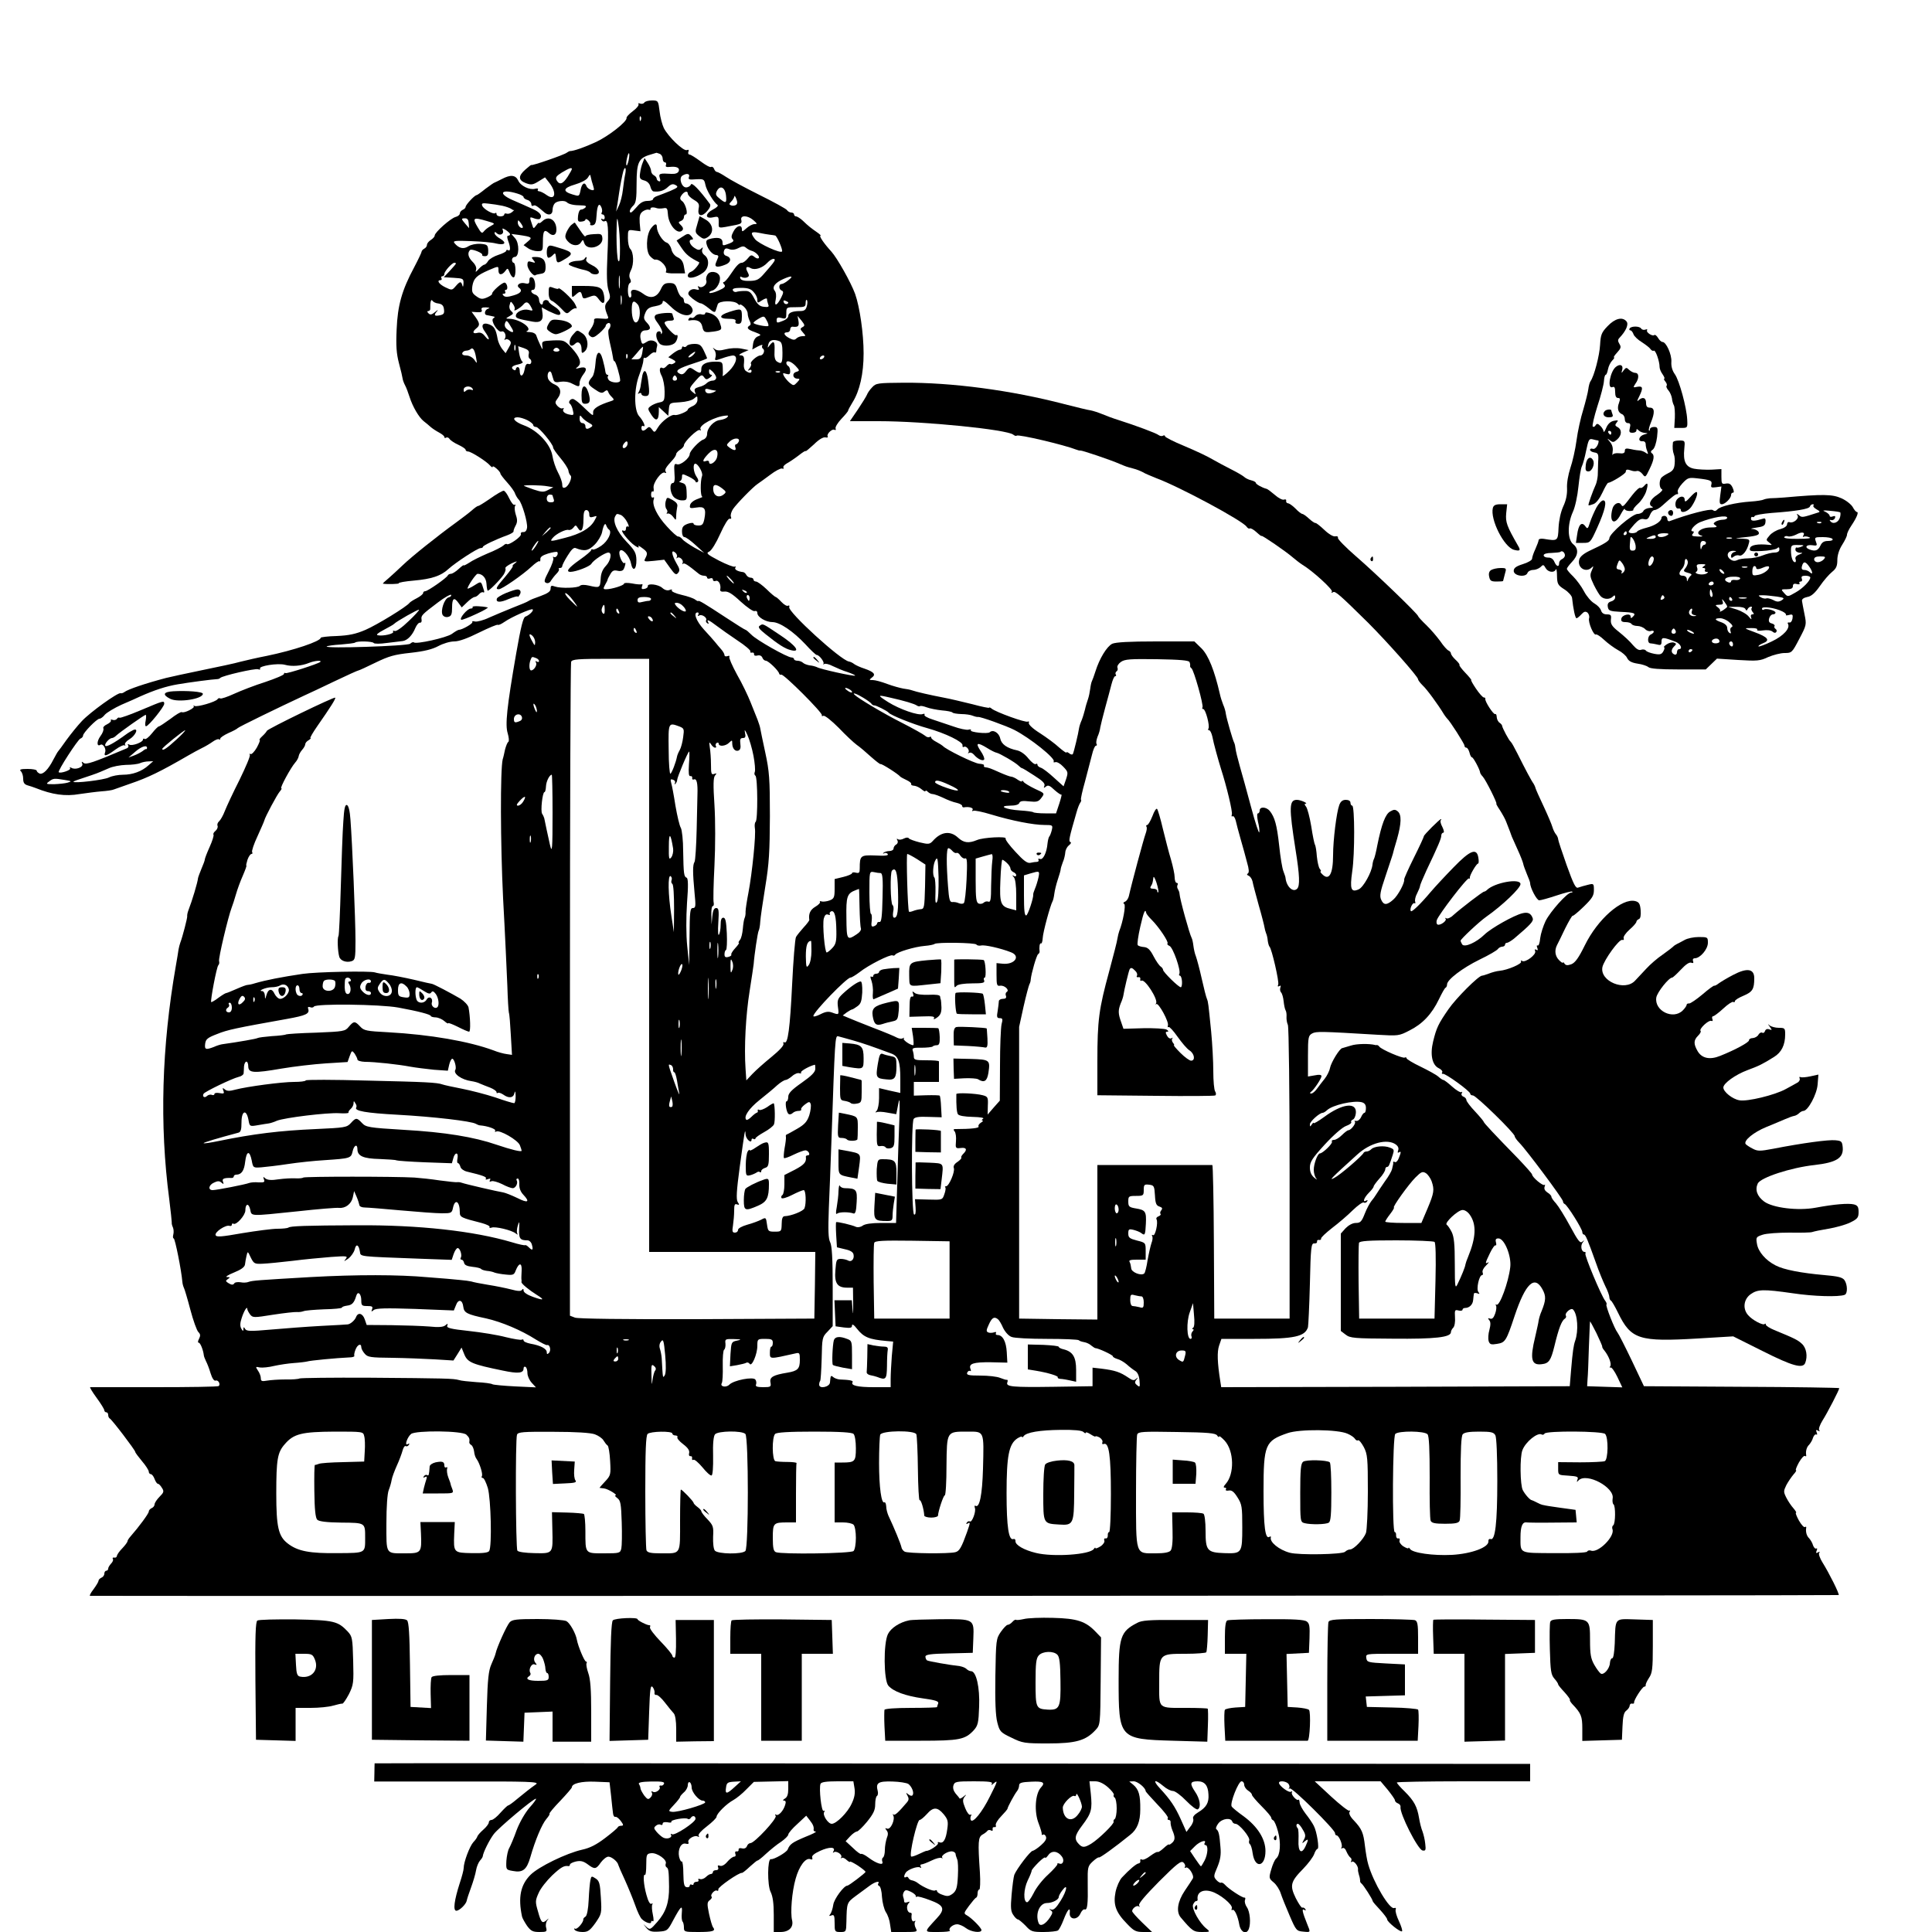<?xml version="1.0" standalone="no"?>
<!DOCTYPE svg PUBLIC "-//W3C//DTD SVG 20010904//EN"
 "http://www.w3.org/TR/2001/REC-SVG-20010904/DTD/svg10.dtd">
<svg version="1.0" xmlns="http://www.w3.org/2000/svg"
 width="1000pt" height="1000pt" viewBox="0 0 1000 1000"
 preserveAspectRatio="xMidYMid meet">
<g transform="translate(0,1000) scale(0.1,-0.1)"
fill="#000000" stroke="none">
<path d="M3335 9469 c-4 -6 -14 -8 -22 -5 -8 3 -11 2 -8 -3 3 -6 -10 -22 -29
-36 -20 -15 -34 -30 -33 -35 5 -18 -92 -94 -158 -125 -59 -27 -115 -47 -135
-47 -3 0 -10 -4 -16 -8 -12 -11 -184 -70 -184 -64 0 2 -13 -8 -30 -23 -39 -34
-38 -56 2 -71 27 -10 36 -9 65 9 l34 21 22 -28 c40 -51 31 -95 -13 -64 -15 11
-33 20 -40 20 -6 0 -9 4 -6 9 4 5 -3 7 -14 4 -29 -8 -76 15 -88 43 -14 29 -40
31 -85 7 -18 -9 -34 -17 -37 -18 -3 0 -24 -15 -47 -32 -22 -18 -43 -33 -46
-33 -10 0 -57 -50 -57 -61 0 -5 -7 -12 -15 -15 -8 -4 -15 -12 -15 -19 0 -7
-10 -15 -22 -18 -26 -7 -108 -80 -108 -96 0 -6 -9 -16 -20 -23 -11 -7 -20 -18
-20 -25 0 -7 -6 -16 -14 -20 -8 -4 -14 -12 -14 -16 0 -4 -17 -40 -38 -80 -64
-119 -86 -198 -91 -322 -4 -85 -1 -125 12 -175 10 -36 18 -72 19 -80 1 -8 7
-24 13 -35 6 -11 16 -38 23 -60 16 -50 48 -105 73 -125 11 -8 27 -22 36 -30 9
-8 29 -21 44 -29 15 -8 27 -18 27 -23 0 -5 4 -7 9 -3 6 3 13 0 18 -7 4 -7 25
-21 45 -30 21 -10 38 -21 38 -26 0 -5 6 -9 13 -9 15 0 97 -52 114 -73 7 -8 13
-11 13 -6 0 11 40 -24 40 -35 0 -4 16 -25 35 -46 19 -21 38 -47 41 -58 4 -10
12 -24 19 -31 17 -17 47 -119 43 -146 -2 -14 -9 -23 -20 -22 -9 1 -14 -4 -12
-11 5 -12 -64 -60 -73 -51 -3 3 -11 -1 -18 -8 -8 -7 -44 -26 -82 -41 -37 -16
-80 -37 -95 -48 -16 -10 -28 -16 -28 -13 0 3 -12 -6 -26 -19 -15 -14 -33 -25
-40 -25 -7 0 -14 -4 -16 -8 -5 -13 -104 -82 -117 -82 -6 0 -11 -4 -11 -10 0
-5 -15 -17 -32 -26 -18 -9 -35 -20 -38 -24 -14 -20 -170 -115 -228 -140 -51
-22 -86 -29 -149 -32 -46 -1 -83 -6 -83 -9 0 -18 -139 -65 -280 -94 -47 -9
-107 -23 -135 -30 -27 -8 -117 -27 -200 -44 -82 -17 -166 -35 -185 -40 -107
-28 -198 -59 -216 -73 -7 -5 -16 -8 -20 -6 -15 4 -157 -98 -200 -144 -22 -23
-58 -68 -80 -98 -21 -30 -41 -57 -44 -60 -3 -3 -13 -22 -24 -42 -26 -51 -53
-78 -71 -72 -8 4 -15 10 -15 15 0 5 -21 9 -47 9 -37 0 -44 -3 -35 -12 7 -7 12
-24 12 -39 0 -20 6 -29 23 -34 12 -3 31 -10 42 -14 85 -34 153 -44 227 -31 35
5 86 12 113 14 28 2 57 6 65 10 8 3 47 17 85 30 91 31 155 62 300 146 22 13
54 30 70 38 17 8 42 23 56 33 14 10 29 16 33 12 3 -3 6 -2 6 4 0 5 19 18 43
29 23 10 44 21 47 25 4 6 214 108 345 169 22 10 93 43 157 74 65 31 120 56
124 56 3 0 42 18 87 40 70 34 98 42 182 51 72 8 112 18 144 35 24 13 60 24 82
24 25 0 69 16 129 46 51 25 94 43 97 40 3 -3 18 4 34 15 35 25 140 71 146 65
7 -6 -17 -30 -38 -38 -11 -4 -23 -52 -47 -189 -49 -282 -58 -371 -44 -415 6
-21 8 -41 3 -44 -5 -3 -12 -21 -17 -40 -4 -19 -9 -42 -12 -50 -13 -53 -12
-435 2 -720 10 -179 19 -382 22 -452 2 -70 6 -133 8 -140 3 -7 7 -59 10 -115
l6 -103 -27 4 c-16 2 -46 10 -68 19 -127 47 -327 82 -545 94 -113 6 -126 8
-146 30 -27 29 -33 29 -59 -2 -19 -23 -26 -24 -168 -30 -82 -2 -152 -7 -156
-9 -4 -3 -37 -7 -74 -9 -36 -3 -69 -7 -74 -10 -6 -4 -97 -20 -183 -32 -8 -1
-28 -7 -43 -14 -42 -16 -49 -14 -45 17 3 23 12 31 62 50 54 22 98 31 361 78
100 18 119 27 110 53 -3 8 0 11 10 8 8 -4 17 -2 20 3 10 16 342 12 436 -5 104
-19 169 -36 169 -44 0 -3 12 -7 26 -7 14 -1 34 -10 45 -20 10 -9 19 -14 19
-10 0 3 22 -5 50 -19 27 -14 53 -25 58 -25 9 0 6 79 -3 126 -3 12 -22 32 -42
45 -46 27 -142 78 -149 77 -2 0 -44 9 -92 21 -48 11 -109 23 -137 26 -27 4
-57 9 -65 12 -26 8 -302 3 -375 -8 -108 -16 -189 -32 -244 -48 -18 -6 -36 -9
-40 -9 -3 1 -28 -8 -55 -20 -27 -12 -52 -22 -55 -22 -4 0 -22 -11 -41 -25 -18
-14 -35 -23 -37 -22 -5 6 28 182 37 191 5 5 6 14 4 21 -5 12 47 230 65 277 5
13 15 43 22 68 7 25 23 69 36 98 12 28 21 52 18 52 -2 0 1 14 6 30 6 17 15 30
21 30 5 0 6 4 3 10 -3 5 9 42 28 82 18 40 34 76 35 81 4 18 66 134 80 150 8 9
12 17 8 17 -9 0 49 107 72 133 9 10 17 25 18 33 1 9 10 24 18 33 9 10 16 23
16 29 0 6 8 16 18 21 9 6 13 11 9 11 -4 0 12 28 35 61 69 99 97 143 93 148 -6
5 -349 -161 -354 -172 -1 -4 -12 -17 -24 -28 -11 -10 -17 -19 -13 -19 4 0 -3
-18 -15 -40 -12 -21 -27 -36 -32 -33 -6 3 -7 2 -4 -4 4 -5 -21 -63 -53 -129
-33 -65 -67 -138 -76 -161 -9 -24 -23 -48 -30 -54 -7 -6 -11 -16 -8 -23 3 -7
-2 -19 -10 -26 -9 -7 -14 -16 -11 -20 3 -4 -6 -33 -20 -64 -14 -31 -25 -60
-25 -65 0 -5 -8 -26 -17 -47 -9 -22 -17 -43 -18 -49 -2 -22 -30 -116 -51 -170
-4 -11 -6 -24 -5 -28 1 -8 -24 -106 -36 -137 -3 -8 -7 -24 -9 -35 -1 -11 -8
-49 -14 -85 -73 -419 -85 -820 -34 -1207 8 -62 13 -116 13 -120 -1 -4 1 -16 6
-26 4 -9 5 -26 2 -37 -3 -11 -2 -20 2 -20 7 0 40 -165 45 -226 1 -11 5 -24 8
-30 3 -5 18 -55 33 -112 15 -57 34 -110 42 -117 11 -11 11 -19 3 -35 -6 -11
-7 -20 -1 -20 8 0 23 -38 26 -65 0 -5 6 -19 11 -30 6 -11 17 -39 24 -63 8 -26
18 -41 26 -38 13 5 27 -18 16 -28 -3 -4 -152 -6 -331 -6 -179 0 -330 0 -334 0
-4 0 11 -25 33 -55 22 -30 40 -59 40 -65 0 -5 5 -10 10 -10 6 0 10 -6 10 -14
0 -8 4 -16 8 -18 10 -4 132 -164 132 -173 0 -4 16 -25 35 -48 19 -22 35 -47
35 -54 0 -7 5 -13 10 -13 6 0 15 -11 20 -25 5 -14 13 -25 17 -25 5 0 14 -9 21
-21 12 -18 10 -24 -12 -46 -14 -14 -26 -32 -26 -40 0 -7 -7 -16 -15 -19 -8 -4
-15 -11 -15 -18 0 -10 -51 -79 -94 -128 -9 -10 -16 -21 -16 -25 0 -5 -12 -21
-27 -37 -16 -16 -28 -34 -28 -40 -1 -6 -7 -10 -14 -8 -7 1 -10 -2 -7 -7 4 -5
-1 -16 -9 -24 -8 -9 -15 -20 -15 -26 0 -6 -4 -11 -10 -11 -5 0 -10 -7 -10 -15
0 -9 -7 -18 -15 -21 -8 -4 -15 -10 -15 -16 0 -5 -12 -25 -26 -44 -15 -19 -22
-34 -18 -34 904 -2 9049 1 9051 4 5 5 -50 115 -84 169 -13 21 -21 43 -17 49 5
7 3 8 -6 3 -10 -6 -12 -4 -7 9 4 9 3 14 -2 11 -5 -3 -13 5 -17 17 -3 12 -13
28 -20 36 -13 12 -19 34 -15 55 1 5 -2 6 -7 3 -5 -3 -19 13 -31 34 -12 22 -19
40 -15 40 4 0 -2 10 -13 23 -11 12 -28 37 -37 55 -15 30 -15 34 0 65 9 17 26
42 37 55 11 12 17 22 13 22 -4 0 3 18 15 40 12 21 26 37 31 34 5 -3 8 -2 7 3
-4 21 2 43 15 55 7 8 17 24 20 36 4 12 12 20 17 17 5 -3 6 2 2 11 -5 13 -3 15
7 9 9 -5 11 -4 6 3 -4 6 4 28 17 49 26 41 87 159 87 168 0 2 -227 6 -505 7
l-506 3 -63 133 c-35 73 -68 138 -74 145 -15 18 -63 140 -57 145 3 3 -1 12 -7
20 -19 23 -108 235 -102 244 3 4 1 8 -4 8 -17 0 -23 32 -10 49 10 13 10 14 -2
4 -11 -10 -22 4 -63 80 -27 50 -60 103 -73 118 -13 14 -24 29 -24 35 0 5 -9
15 -21 22 -13 9 -18 19 -14 30 3 9 3 13 -1 9 -8 -7 -64 40 -64 54 0 4 -33 41
-72 82 -123 126 -178 185 -178 190 0 3 -20 27 -45 54 -25 26 -45 53 -45 59 0
7 -7 15 -16 18 -8 3 -12 11 -8 17 4 7 3 10 -2 6 -5 -3 -27 10 -48 29 -21 19
-41 34 -45 34 -4 0 -16 8 -27 18 -10 9 -52 32 -91 51 -40 19 -73 39 -73 44 0
4 -4 6 -9 3 -10 -6 -122 42 -132 57 -3 5 -9 8 -13 8 -3 -1 -7 -1 -8 0 -29 8
-98 7 -126 -3 -20 -6 -40 -12 -44 -13 -13 0 -58 -73 -64 -103 -3 -16 -16 -41
-27 -55 -12 -15 -30 -38 -40 -52 -10 -14 -23 -25 -30 -25 -8 0 -8 3 -2 8 16
11 55 70 55 82 0 7 -12 9 -35 4 l-35 -6 0 106 c0 98 2 106 22 117 21 11 42 11
340 -7 104 -6 109 -6 163 22 68 34 116 85 153 162 15 31 30 59 35 60 4 2 7 10
7 17 0 24 80 85 168 128 48 23 91 48 95 55 4 6 15 12 22 12 8 0 15 5 15 10 0
6 4 10 10 10 5 0 22 10 37 22 86 73 102 90 96 106 -9 25 -25 32 -53 25 -43
-10 -162 -77 -196 -110 -42 -41 -104 -69 -116 -51 -4 7 -8 16 -8 19 0 8 97 99
133 124 84 59 177 148 177 169 0 32 -135 8 -174 -31 -4 -4 -11 -8 -14 -8 -8 0
-122 -88 -160 -122 -13 -13 -30 -20 -36 -16 -6 3 -8 3 -4 -2 10 -10 -29 -38
-42 -30 -5 3 -6 13 -3 23 10 29 157 221 166 215 4 -2 6 -1 5 4 -3 10 34 73 42
73 4 0 5 13 2 30 -8 53 -42 40 -129 -50 -43 -44 -96 -101 -118 -127 -53 -63
-97 -105 -102 -99 -9 8 8 46 18 41 5 -3 6 0 4 8 -3 7 1 27 10 43 8 16 15 33
15 38 0 5 15 41 33 80 62 130 77 166 77 181 0 8 5 15 10 15 6 0 4 12 -4 29 -9
16 -12 31 -9 35 4 3 4 6 1 6 -7 0 -88 -81 -88 -88 0 -4 -23 -54 -52 -112 -29
-58 -51 -108 -50 -112 4 -16 -32 -84 -57 -105 -33 -29 -49 -29 -62 0 -9 19 -5
42 21 118 36 108 41 123 41 126 0 2 9 33 20 70 23 82 24 126 4 143 -13 11 -20
11 -39 0 -25 -13 -45 -66 -67 -175 -6 -33 -14 -64 -17 -70 -3 -5 -7 -19 -8
-30 -4 -40 -47 -117 -71 -128 -40 -18 -47 0 -34 92 14 91 13 341 0 341 -5 0
-9 7 -9 15 0 9 -9 15 -24 15 -17 0 -27 -8 -34 -27 -14 -37 -32 -181 -32 -259
0 -98 -21 -135 -56 -99 -9 8 -12 15 -8 15 3 0 1 6 -5 13 -6 8 -12 36 -15 64
-2 28 -6 55 -10 61 -3 5 -12 48 -19 95 -8 48 -20 93 -27 102 -7 8 -9 15 -4 15
20 0 -23 20 -43 20 -41 0 -42 -37 -7 -260 21 -131 23 -185 8 -200 -21 -21 -55
10 -60 55 0 6 -6 21 -11 35 -6 14 -16 74 -22 133 -12 109 -23 147 -49 180 -18
21 -52 23 -52 2 0 -8 -4 -15 -9 -15 -5 0 -5 -17 0 -42 6 -23 9 -48 7 -56 -2
-8 -21 50 -42 129 -21 79 -48 176 -59 214 -11 39 -21 79 -22 91 -1 11 -4 24
-7 30 -7 12 -39 123 -43 149 -1 11 -7 33 -14 48 -6 15 -14 40 -17 55 -28 122
-59 199 -94 235 l-38 37 -199 0 c-138 0 -207 -4 -226 -12 -28 -14 -66 -76 -87
-143 -7 -22 -15 -44 -18 -50 -3 -5 -7 -23 -9 -40 -2 -16 -7 -41 -12 -55 -5
-14 -12 -37 -15 -52 -4 -15 -11 -40 -17 -55 -7 -15 -13 -35 -14 -43 -3 -24
-27 -124 -32 -133 -3 -4 -11 -3 -19 4 -8 6 -14 8 -14 4 0 -4 -17 8 -38 26 -20
19 -65 52 -99 74 -37 23 -60 45 -58 53 3 7 0 10 -5 7 -11 -7 -165 49 -187 67
-7 6 -13 8 -13 5 0 -3 -39 5 -87 18 -49 12 -115 28 -148 34 -68 13 -143 30
-165 38 -8 3 -28 7 -45 9 -16 3 -54 13 -83 24 -29 11 -62 20 -74 20 -20 0 -20
1 -5 13 22 16 11 29 -38 46 -22 7 -46 18 -54 24 -7 6 -20 12 -27 13 -42 6
-318 258 -309 282 3 7 0 10 -6 7 -5 -4 -21 5 -34 19 -13 14 -27 26 -30 26 -3
0 -25 18 -47 40 -23 22 -48 40 -55 40 -7 0 -13 5 -13 10 0 6 -7 10 -15 10 -7
0 -18 6 -22 14 -4 8 -12 15 -18 15 -26 3 -45 13 -39 23 4 6 3 8 -3 5 -5 -3
-42 11 -81 31 -63 33 -69 39 -51 47 12 6 36 45 57 92 22 49 42 81 49 78 7 -2
10 2 6 11 -3 8 2 25 11 39 19 28 104 115 127 130 9 6 38 27 65 47 27 21 55 35
62 33 7 -3 10 -1 7 5 -3 5 5 14 17 21 13 7 40 25 61 41 20 16 37 27 37 23 0
-3 19 13 43 35 26 26 49 39 60 36 9 -2 14 0 11 5 -7 12 23 42 36 34 5 -3 8 0
5 7 -3 7 11 30 30 50 19 20 35 39 35 43 0 3 10 22 23 43 37 59 57 148 57 253
0 103 -20 240 -44 308 -22 60 -93 186 -123 219 -36 39 -66 82 -56 82 4 0 -4 8
-17 17 -33 23 -46 33 -75 61 -13 12 -29 22 -35 22 -5 0 -10 5 -10 10 0 6 -7
10 -15 10 -7 0 -18 6 -22 13 -4 6 -69 42 -144 79 -74 37 -152 79 -172 93 -21
14 -42 25 -46 25 -5 0 -12 7 -15 16 -3 8 -10 13 -15 10 -5 -4 -30 10 -55 29
-26 19 -51 35 -57 35 -6 0 -9 7 -6 14 4 10 1 13 -8 9 -18 -6 -95 68 -119 114
-8 17 -19 56 -22 87 -7 55 -7 56 -40 56 -18 0 -36 -5 -39 -11z m-18 -91 c-3
-8 -6 -5 -6 6 -1 11 2 17 5 13 3 -3 4 -12 1 -19z m-63 -207 c-4 -17 -9 -30
-11 -27 -3 2 -2 19 2 36 9 41 17 33 9 -9z m160 33 c9 -3 16 -15 16 -25 0 -10
5 -19 11 -19 6 0 9 -6 6 -14 -4 -9 2 -12 20 -10 35 4 53 -5 46 -22 -4 -10 -17
-15 -37 -14 -62 4 -68 2 -61 -21 5 -14 3 -20 -5 -17 -6 2 -11 8 -11 13 0 6 -7
14 -15 18 -8 4 -14 15 -14 23 0 8 -8 26 -17 40 l-17 26 -9 -23 c-6 -13 -12
-38 -14 -55 -4 -27 0 -32 21 -38 16 -4 28 -16 32 -31 3 -14 11 -26 18 -26 29
-3 53 4 73 23 16 15 26 18 40 10 16 -9 12 -13 -27 -30 -25 -10 -55 -22 -67
-26 -13 -4 -23 -12 -23 -17 0 -5 -13 -9 -29 -9 -20 0 -37 -9 -54 -30 -14 -16
-28 -30 -31 -30 -12 0 -6 19 12 36 14 14 17 36 17 115 0 108 11 131 69 148 17
5 32 10 33 10 1 1 8 -2 17 -5z m-454 -79 c0 -3 -10 -21 -22 -40 -25 -38 -42
-44 -57 -18 -7 14 -2 22 27 40 37 22 52 28 52 18z m276 -27 c-4 -18 -9 -55
-12 -81 -3 -27 -12 -63 -20 -80 l-15 -32 7 40 c3 22 7 49 9 60 5 35 16 90 21
108 9 30 17 18 10 -15z m-166 -59 c7 -23 6 -26 -10 -22 -10 3 -21 11 -24 19
-9 25 -25 15 -31 -20 -7 -33 -7 -33 -40 -23 -55 16 -51 34 11 52 31 9 60 24
67 36 11 18 12 18 15 2 2 -10 7 -30 12 -44z m496 45 c-5 -13 1 -15 36 -12 40
2 43 1 49 -28 5 -28 43 -91 63 -105 5 -4 -5 -14 -23 -23 -42 -22 -43 -50 -1
-41 28 6 30 5 30 -25 0 -35 -9 -33 91 -14 24 5 30 10 26 25 -7 26 32 26 63 -1
20 -18 21 -20 5 -20 -10 0 -29 -10 -42 -22 -20 -18 -23 -19 -23 -5 0 27 -28
20 -44 -12 -11 -20 -12 -31 -4 -39 8 -8 4 -14 -16 -22 -35 -13 -36 -13 -36 4
0 22 -17 29 -55 22 -28 -6 -32 -10 -28 -29 7 -29 32 -57 51 -57 8 0 12 -6 9
-12 -3 -7 -8 -21 -12 -30 -8 -21 9 -24 49 -8 30 11 34 36 7 45 -13 4 -17 12
-14 25 4 14 10 17 26 11 14 -6 32 -4 49 5 21 11 29 11 40 1 7 -6 20 -13 28
-15 21 -5 45 -30 37 -38 -4 -4 -14 -1 -23 7 -14 11 -19 10 -34 -9 -10 -12 -23
-22 -30 -22 -14 0 -28 -14 -60 -62 -14 -21 -29 -38 -34 -38 -5 0 -4 -6 3 -13
8 -10 2 -17 -30 -31 -22 -10 -43 -15 -47 -12 -3 4 3 9 15 12 24 7 46 49 38 74
-8 25 -50 31 -63 9 -7 -10 -9 -24 -6 -32 6 -18 -21 -41 -37 -31 -8 5 -9 3 -4
-6 6 -10 3 -12 -13 -8 -13 4 -26 0 -34 -9 -10 -13 -7 -19 17 -39 17 -13 35
-24 42 -24 6 0 25 -12 42 -26 26 -22 32 -23 36 -10 3 9 7 23 10 31 5 19 85 21
103 3 7 -7 12 -9 12 -5 0 4 9 -1 20 -10 11 -10 20 -26 20 -36 0 -10 5 -27 10
-37 7 -13 7 -21 0 -25 -18 -11 -11 -21 27 -34 34 -13 35 -15 16 -22 -13 -5
-22 -19 -25 -38 l-4 -30 29 16 c16 8 26 10 23 5 -4 -6 -2 -13 3 -17 13 -8 2
-35 -14 -35 -16 0 -56 -35 -48 -43 3 -4 0 -14 -8 -24 -9 -11 -10 -14 -1 -9 6
4 12 2 12 -3 0 -13 -10 -14 -28 -2 -8 4 -13 19 -12 32 4 41 1 49 -17 50 -12 0
-7 5 12 14 l30 13 -40 8 c-22 4 -57 2 -79 -4 -30 -8 -45 -7 -56 1 -13 10 -13
10 -3 -4 7 -8 10 -25 7 -36 -6 -21 -5 -21 33 -8 21 8 46 14 56 15 29 0 19 -42
-19 -80 -19 -19 -35 -30 -34 -25 2 6 2 24 1 42 -1 29 -3 31 -38 31 -48 0 -73
-13 -73 -38 0 -24 -8 -25 -38 -4 -21 14 -24 14 -41 -7 -13 -17 -22 -20 -35
-12 -25 14 -6 26 77 53 37 12 67 23 67 26 0 2 -8 19 -17 39 -14 29 -22 35 -49
35 -18 0 -36 -5 -39 -10 -4 -6 -11 -8 -16 -5 -5 4 -9 1 -9 -4 0 -6 -5 -11 -11
-11 -6 0 -22 -9 -35 -19 l-25 -20 22 -11 c17 -9 19 -14 8 -20 -7 -5 -16 -7
-20 -4 -4 2 -12 -3 -19 -11 -7 -8 -16 -13 -20 -10 -17 10 -20 -14 -5 -41 8
-16 15 -52 15 -80 0 -48 -2 -52 -27 -57 -16 -3 -36 -12 -45 -19 -17 -12 -16
-15 4 -46 23 -36 38 -29 38 17 l0 24 24 -22 25 -23 3 33 c3 34 4 34 58 37 32
2 62 10 72 19 17 15 18 14 18 -6 0 -13 -9 -26 -25 -33 -14 -6 -25 -14 -25 -18
0 -10 -54 -32 -68 -28 -17 5 -68 -33 -87 -65 -16 -27 -18 -27 -30 -10 -11 14
-16 16 -26 6 -18 -17 -29 -16 -29 3 0 8 4 12 10 9 15 -9 0 27 -22 51 -27 31
-27 142 1 214 11 30 21 64 21 74 0 11 3 17 6 14 3 -4 14 2 25 13 11 11 23 18
28 15 4 -3 8 0 8 7 0 7 2 18 4 25 7 23 -28 39 -51 24 -26 -16 -27 -16 -33 9
-8 29 2 49 23 49 28 0 32 15 9 39 -18 19 -19 26 -9 51 9 22 20 30 51 35 27 5
39 12 39 23 0 11 14 2 43 -26 47 -46 99 -58 111 -25 7 16 -16 43 -36 43 -4 0
-8 6 -8 14 0 8 -5 16 -11 18 -7 2 -17 19 -23 38 -9 30 -16 35 -41 35 -24 0
-33 -6 -45 -33 -20 -42 -53 -51 -90 -23 -38 28 -70 28 -63 1 3 -11 0 -20 -6
-20 -14 0 -15 67 -1 75 7 4 7 12 1 23 -6 11 -4 26 5 44 16 31 14 92 -4 110 -7
7 -12 32 -12 56 0 43 0 44 33 39 l32 -4 -4 44 c-2 34 1 47 15 58 11 8 25 12
31 10 7 -2 12 -1 10 3 -3 9 14 11 31 5 7 -3 22 -3 35 -1 19 4 22 0 24 -30 3
-56 50 -109 74 -85 7 7 5 16 -6 27 -15 14 -15 17 -1 22 9 3 16 12 16 20 0 8 4
14 9 14 14 0 0 54 -17 68 -13 9 -14 17 -6 29 14 22 34 28 34 11 0 -8 14 -22
31 -32 26 -15 30 -23 25 -46 -7 -39 16 -45 44 -13 15 17 20 31 14 38 -55 74
-93 113 -98 100 -3 -8 -14 -15 -25 -15 -23 0 -39 49 -19 61 22 14 41 10 34 -7z
m192 -98 c4 -40 -2 -41 -40 -8 -13 11 -15 19 -7 34 17 32 43 18 47 -26z
m-1080 12 c17 -5 32 -13 32 -18 0 -5 9 -12 20 -15 11 -3 20 -13 20 -21 0 -8 4
-12 10 -9 9 6 18 0 55 -32 22 -21 45 -16 45 10 0 13 5 28 12 35 13 13 51 16
62 5 10 -10 36 -16 74 -16 23 0 29 -4 22 -11 -6 -6 -16 -11 -23 -11 -7 0 -13
-14 -15 -32 -3 -27 0 -32 17 -30 12 1 21 5 21 10 0 5 7 4 15 -3 8 -7 13 -16
10 -20 -3 -5 3 -7 12 -6 14 2 19 14 21 54 3 51 14 67 26 36 3 -9 4 -20 0 -25
-3 -5 0 -9 5 -9 6 0 11 -7 11 -16 0 -9 -5 -12 -12 -8 -7 4 -8 3 -4 -5 4 -6 11
-9 16 -6 17 11 21 -35 14 -176 -5 -105 -3 -156 6 -183 10 -32 10 -40 -5 -56
-17 -19 -17 -32 0 -74 7 -16 4 -18 -32 -15 -32 3 -40 1 -38 -11 1 -8 -6 -27
-16 -41 -16 -23 -17 -28 -4 -39 12 -10 21 -7 47 15 18 16 33 33 33 38 0 6 6
12 13 15 14 4 16 -19 3 -33 -5 -6 -2 -36 6 -70 8 -33 15 -68 16 -77 1 -10 4
-18 8 -18 6 0 29 -78 29 -99 0 -16 -46 -13 -59 2 -6 8 -8 17 -4 20 3 4 2 7 -3
7 -5 0 -10 8 -11 19 -1 10 -7 37 -13 59 -15 56 -34 45 -38 -21 -2 -28 -9 -59
-16 -67 -27 -32 -26 -39 11 -64 30 -21 40 -23 51 -13 12 9 16 9 20 -1 2 -7 10
-19 19 -27 13 -13 12 -16 -4 -21 -63 -20 -93 -38 -93 -57 0 -23 5 -26 -65 40
-16 15 -34 28 -40 28 -14 1 -26 -18 -15 -25 5 -3 12 -18 15 -33 6 -23 4 -27
-11 -24 -29 4 -45 17 -38 29 4 6 2 8 -3 5 -6 -4 -18 2 -27 11 -14 16 -14 21
-1 38 24 31 18 60 -14 74 -16 6 -32 21 -35 33 -7 26 11 48 19 24 3 -9 7 -24
10 -33 4 -12 13 -15 36 -10 19 3 42 0 59 -9 37 -19 40 -19 40 4 0 10 9 30 20
44 23 29 13 42 -23 32 -19 -5 -20 -4 -6 7 22 18 11 50 -33 98 -36 39 -39 40
-96 38 -56 -3 -58 -4 -55 -28 3 -23 2 -23 -11 5 -8 17 -17 38 -20 48 -3 10
-16 17 -33 18 -15 0 -23 3 -16 5 33 14 -38 63 -91 64 -20 1 -20 1 2 14 20 11
21 14 9 25 -9 7 -13 21 -9 33 5 20 6 20 18 3 7 -10 11 -22 7 -27 -8 -15 32 9
46 26 15 18 26 14 41 -15 10 -18 8 -19 -14 -13 -28 7 -66 -10 -66 -31 0 -12
11 -16 88 -30 39 -7 55 7 50 43 l-4 31 37 -20 c21 -10 43 -19 49 -19 21 0 9
26 -20 43 -16 10 -30 22 -30 26 0 4 -7 8 -15 8 -8 0 -15 -7 -15 -14 0 -8 -4
-11 -10 -8 -5 3 -10 15 -10 25 0 10 -9 22 -20 25 -21 7 -28 25 -10 25 16 0 12
57 -5 64 -10 4 -15 -1 -15 -15 0 -17 -4 -20 -24 -15 -25 6 -46 -10 -30 -23 20
-14 11 -29 -28 -40 -29 -9 -44 -9 -51 -2 -8 8 -7 11 2 11 7 0 9 5 6 10 -3 6
-2 10 4 10 12 0 7 33 -6 37 -11 4 -69 -47 -66 -58 1 -4 -11 -12 -27 -19 -24
-10 -33 -9 -55 7 -21 15 -24 23 -20 53 7 40 22 54 83 81 54 23 52 23 52 -1 0
-25 18 -26 36 -2 11 16 13 15 23 -11 6 -16 16 -25 21 -22 12 7 10 75 -2 75 -4
0 -8 7 -8 15 0 8 6 15 14 15 24 0 25 71 2 97 l-19 22 39 -5 c67 -10 72 -13 46
-34 l-22 -19 22 -15 c12 -9 35 -16 50 -16 27 0 28 2 28 48 0 57 7 68 31 46 21
-19 39 -11 39 17 0 52 -41 76 -74 43 -9 -8 -16 -12 -16 -8 0 4 -6 -1 -14 -12
-14 -19 -15 -19 -21 1 -15 44 -15 44 9 35 13 -5 27 -6 30 -3 15 16 2 34 -36
51 -24 11 -71 32 -106 47 -77 34 -58 59 26 33z m1131 -59 c-7 -4 -18 -5 -25
-2 -11 4 -11 8 1 20 8 8 15 20 16 26 0 7 5 1 10 -12 7 -17 6 -27 -2 -32z
m-1209 -4 c19 -4 40 -12 46 -16 6 -5 13 -8 15 -6 2 1 -2 -4 -11 -11 -8 -7 -20
-10 -27 -8 -7 3 -13 1 -13 -4 0 -6 -9 -10 -20 -10 -11 0 -20 5 -20 12 0 6 -3
9 -6 5 -9 -9 -61 20 -68 38 -5 13 1 15 32 11 20 -2 53 -7 72 -11z m609 -220
c0 -55 -2 -75 -9 -65 -5 8 -9 67 -9 130 1 94 3 106 9 65 5 -27 9 -86 9 -130z
m-783 130 l2 -26 -19 22 c-23 27 -23 29 -1 29 11 0 17 -8 18 -25z m94 11 c44
-13 44 -13 20 -26 -14 -7 -30 -20 -36 -28 -9 -12 -14 -8 -31 21 -30 50 -24 54
47 33z m186 -34 c-9 -8 -26 10 -26 26 1 15 2 15 15 -2 8 -11 13 -21 11 -24z
m-66 -34 c0 -5 -4 -8 -10 -8 -6 0 -6 -9 0 -26 13 -33 13 -57 0 -49 -5 3 -10 2
-10 -3 0 -5 -18 -14 -40 -21 -22 -7 -46 -21 -53 -31 -6 -11 -16 -20 -20 -20
-5 0 -18 -10 -29 -22 -16 -18 -18 -19 -14 -5 4 11 -3 27 -18 42 -23 23 -28 46
-13 61 8 8 68 -16 63 -25 -3 -4 4 -7 14 -7 14 0 18 7 17 31 -2 27 -5 30 -41
33 -22 1 -48 -4 -62 -13 -25 -16 -49 -11 -72 17 -9 12 5 13 86 10 53 -2 111
-7 128 -12 46 -11 60 2 24 24 -17 9 -30 22 -30 29 0 8 3 8 11 0 15 -15 39 -5
32 14 -5 13 -3 13 16 2 11 -8 21 -17 21 -21z m1345 -3 c11 -1 23 -3 27 -4 9
-1 40 -72 36 -82 -5 -14 -122 40 -140 63 -26 34 -22 41 20 33 20 -4 46 -9 57
-10z m25 -130 c0 -7 -9 -19 -53 -69 -29 -34 -40 -39 -77 -40 -28 -1 -45 4 -48
13 -3 9 0 11 7 7 7 -4 19 -5 27 -2 12 5 13 10 4 27 -14 25 -7 34 16 21 22 -12
61 1 87 29 17 18 37 25 37 14z m-1650 -19 c0 -2 -14 -19 -31 -37 l-32 -34 52
-3 c48 -3 51 -4 50 -30 -1 -17 -3 -20 -6 -9 -6 22 -12 22 -35 -5 -18 -21 -20
-21 -53 -5 -33 16 -47 37 -24 37 5 0 7 5 4 10 -3 6 -1 10 4 10 6 0 11 5 11 12
0 14 40 58 52 58 4 0 8 -2 8 -4z m847 -123 c-2 -16 -4 -3 -4 27 0 30 2 43 4
28 2 -16 2 -40 0 -55z m874 37 c-13 -11 -29 -20 -35 -20 -17 0 -16 -28 0 -34
10 -4 10 -11 -2 -35 -22 -44 -38 -50 -29 -12 4 20 2 37 -5 46 -16 19 2 42 45
61 43 19 54 16 26 -6z m-180 -62 c11 -11 19 -29 19 -40 0 -17 1 -18 25 -2 14
9 25 12 25 6 0 -6 3 -18 6 -27 6 -13 1 -16 -22 -13 -22 2 -34 13 -50 43 -17
33 -26 40 -50 39 -16 0 -35 -2 -43 -5 -7 -2 -16 2 -18 9 -3 8 9 12 42 12 36 0
52 -5 66 -22z m-684 -60 c-2 -13 -4 -5 -4 17 -1 22 1 32 4 23 2 -10 2 -28 0
-40z m-947 1 c18 -3 26 -11 28 -30 3 -22 -2 -27 -22 -31 -29 -6 -32 1 -13 22
6 8 2 6 -11 -5 -17 -14 -25 -16 -34 -7 -8 8 -8 12 -1 12 6 0 11 6 10 13 -1 33
4 51 11 41 4 -7 18 -14 32 -15z m1810 6 c0 -12 -19 -12 -23 0 -4 9 -1 12 9 8
7 -3 14 -7 14 -8z m96 -20 c-5 -19 -13 -25 -35 -25 -40 0 -61 -9 -61 -26 0 -8
-12 -19 -26 -24 -33 -13 -34 -13 -34 5 0 11 7 14 25 9 23 -6 25 -3 25 25 0 31
1 31 50 31 45 0 50 2 50 22 0 12 3 19 6 15 4 -3 4 -18 0 -32z m-875 9 c15 -18
14 -73 -2 -89 -15 -15 -29 14 -29 63 0 44 9 52 31 26z m-773 -21 c-19 -5 -25
-32 -8 -34 6 -1 15 -3 20 -4 6 -1 13 -3 18 -4 4 -1 2 -5 -5 -9 -16 -10 24 -75
43 -68 15 6 27 -21 17 -37 -3 -7 -3 -9 2 -5 4 4 14 3 21 -3 11 -9 11 -16 -3
-39 l-16 -28 -18 22 c-10 13 -20 35 -23 50 -9 52 -18 67 -44 77 -35 13 -46 -7
-21 -39 10 -14 19 -30 19 -36 0 -6 -9 0 -19 13 -13 17 -25 22 -40 18 -24 -6
-28 5 -6 23 20 16 19 26 -4 59 l-20 27 29 -2 c21 -1 27 2 23 12 -4 10 3 14 23
13 17 -1 22 -3 12 -6z m1449 -90 c-7 -6 -77 8 -77 16 0 3 12 13 28 22 26 15
28 14 40 -9 8 -13 11 -26 9 -29z m177 -6 c-14 -8 -13 -11 2 -28 16 -18 16 -19
-2 -19 -11 0 -25 -5 -32 -12 -9 -9 -17 -8 -37 2 -28 15 -33 30 -10 30 8 0 15
7 15 15 0 9 6 15 13 14 28 -3 34 2 30 29 l-5 27 21 -25 c17 -22 18 -26 5 -33z
m-1503 -9 c12 -21 1 -23 -25 -3 -12 9 -16 20 -12 32 7 19 11 16 37 -29z m1383
-64 c12 -5 16 -20 16 -60 0 -55 -4 -61 -29 -45 -10 7 -14 24 -12 55 2 49 -4
56 -25 29 -12 -16 -12 -16 -7 5 5 22 26 28 57 16z m-1367 -46 c-3 -7 -5 -2 -5
12 0 14 2 19 5 13 2 -7 2 -19 0 -25z m70 -19 c-3 -11 -1 -22 4 -25 15 -9 10
-34 -5 -28 -11 4 -17 -5 -21 -30 -7 -37 -25 -40 -25 -5 0 10 -4 19 -10 19 -5
0 -10 -5 -10 -11 0 -5 -4 -7 -10 -4 -19 12 -10 22 23 29 18 4 27 10 21 14 -6
4 -14 24 -17 44 l-5 36 30 -10 c22 -8 28 -15 25 -29z m587 3 c-5 -26 -11 -32
-31 -32 l-25 0 29 33 c15 19 29 33 31 32 1 -1 -1 -16 -4 -33z m-860 -22 c6
-34 6 -34 -9 -12 -10 13 -27 22 -41 22 -16 0 -24 5 -21 13 2 6 11 12 20 12 8
0 19 4 23 8 11 11 21 -3 28 -43z m431 40 c3 -5 -3 -10 -15 -10 -12 0 -18 5
-15 10 3 6 10 10 15 10 5 0 12 -4 15 -10z m695 -25 c-7 -8 -18 -15 -24 -15 -6
0 -2 7 8 15 25 19 32 19 16 0z m-343 -17 c-3 -8 -6 -5 -6 6 -1 11 2 17 5 13 3
-3 4 -12 1 -19z m1018 2 c-3 -5 -11 -10 -16 -10 -6 0 -7 5 -4 10 3 6 11 10 16
10 6 0 7 -4 4 -10z m-147 -44 c22 -24 22 -25 3 -31 -23 -7 -18 -35 7 -35 13 0
13 -3 -2 -19 -17 -18 -19 -18 -38 -3 -11 9 -24 25 -30 35 -8 16 -7 18 11 12
17 -5 21 -2 21 14 0 11 -4 23 -10 26 -5 3 -10 10 -10 16 0 17 25 9 48 -15z
m-411 -61 c0 -8 -8 -15 -18 -15 -10 0 -24 -6 -31 -13 -7 -8 -25 -17 -40 -20
-21 -6 -26 -11 -21 -25 6 -15 5 -15 -10 -3 -22 18 -22 20 14 61 27 31 32 33
43 18 10 -14 14 -14 31 -2 10 8 13 14 7 14 -7 0 -12 7 -12 17 0 15 1 15 18 0
10 -10 19 -24 19 -32z m330 29 c-3 -3 -12 -4 -19 -1 -8 3 -5 6 6 6 11 1 17 -2
13 -5z m-538 -43 c-15 -5 -22 6 -14 19 6 9 10 9 16 -1 5 -8 4 -15 -2 -18z
m-1053 -43 c5 -7 2 -9 -8 -5 -9 3 -21 0 -27 -6 -8 -8 -11 -7 -11 6 0 19 35 23
46 5z m1252 -9 c12 0 10 -3 -6 -10 -25 -10 -42 -5 -42 13 0 5 7 7 16 4 9 -3
23 -6 32 -7z m-649 -168 c19 -10 21 -15 10 -22 -20 -13 -29 -11 -29 6 0 8 -7
15 -15 15 -9 0 -15 9 -15 23 1 19 2 20 13 6 7 -9 23 -21 36 -28z m714 28 c-5
-5 -22 -11 -36 -13 -32 -3 -67 -41 -67 -72 0 -13 -8 -25 -19 -29 -21 -6 -71
-60 -71 -75 0 -21 -48 -60 -66 -53 -14 5 -16 -1 -13 -46 3 -36 0 -51 -8 -51
-19 0 -16 -50 4 -72 9 -10 28 -18 43 -18 25 0 26 3 24 42 -1 36 -6 44 -25 49
-13 4 -18 7 -11 8 6 1 12 10 12 21 0 19 1 19 35 3 19 -9 35 -21 35 -25 0 -5 5
-6 10 -3 7 4 5 14 -5 28 -16 23 -20 67 -6 67 14 0 41 -48 35 -63 -10 -26 -9
-107 1 -108 6 0 -6 -5 -25 -12 -20 -7 -36 -20 -38 -31 -4 -17 0 -18 33 -13 42
7 51 -5 41 -58 -6 -29 -11 -35 -31 -35 -14 0 -25 4 -25 9 0 6 -12 6 -30 0 -24
-9 -30 -17 -30 -40 0 -17 5 -29 13 -29 7 0 33 -19 57 -41 l45 -41 -50 27 c-27
16 -56 35 -63 44 -7 9 -17 15 -22 14 -5 -1 -31 22 -58 52 -51 55 -79 113 -68
141 3 9 1 12 -4 9 -6 -3 -10 3 -10 15 0 12 4 19 9 16 4 -3 6 5 4 18 -5 26 42
90 59 79 7 -3 8 -1 4 5 -7 11 -1 22 37 63 9 10 17 23 17 29 0 5 9 15 20 22 11
7 20 17 20 23 0 18 71 86 82 79 6 -4 8 -2 4 4 -12 20 77 68 134 71 10 1 11 -2
3 -10z m-1033 -14 c17 -9 30 -20 30 -25 0 -6 7 -10 15 -10 14 0 88 -89 88
-106 -1 -5 16 -29 37 -54 21 -25 40 -54 42 -65 1 -11 7 -23 11 -26 11 -8 -9
-55 -27 -62 -12 -5 -16 0 -16 16 0 12 -10 40 -22 62 -12 22 -25 61 -29 87 -10
59 -76 130 -146 156 -50 18 -69 42 -33 42 11 0 34 -7 50 -15z m1094 -110 c-4
-8 -10 -15 -15 -15 -4 0 -6 -7 -3 -15 7 -19 -6 -19 -30 -2 -17 13 -17 14 -1
30 21 22 57 23 49 2z m-583 -28 c-16 -16 -26 0 -10 19 9 11 15 12 17 4 2 -6
-1 -17 -7 -23z m470 -55 c-7 -26 -41 -45 -41 -23 0 6 -7 8 -15 5 -23 -9 -18 7
12 38 32 33 55 23 44 -20z m-877 -149 l30 -5 -27 -14 c-22 -12 -32 -12 -74 2
-26 9 -49 18 -51 19 -6 6 93 4 122 -2z m904 -11 c21 -16 22 -20 8 -31 -24 -20
-51 -9 -54 22 -4 32 12 35 46 9z m-878 -36 c0 -2 3 -11 6 -20 4 -12 0 -16 -15
-16 -14 0 -21 6 -21 20 0 11 7 20 15 20 8 0 15 -2 15 -4z m190 -97 c0 -16 4
-19 21 -14 21 7 21 7 4 -23 -23 -38 -72 -66 -151 -86 -76 -20 -80 -20 -63 0
17 21 68 46 82 41 7 -2 18 3 25 12 11 15 13 14 23 -2 17 -28 29 -10 29 44 0
37 4 49 15 49 8 0 15 -9 15 -21z m165 -5 c8 -4 23 -20 31 -36 9 -17 11 -27 5
-24 -6 4 -11 0 -11 -9 0 -11 -5 -15 -15 -11 -22 8 30 -58 62 -79 15 -10 22
-12 18 -4 -5 7 4 4 18 -7 29 -21 31 -27 17 -54 -9 -17 -6 -18 44 -13 l54 6 30
-42 c25 -35 32 -39 42 -26 10 12 8 22 -9 50 -25 44 -29 74 -6 55 8 -7 12 -17
8 -24 -3 -6 -3 -8 2 -4 11 11 36 -12 28 -26 -3 -6 -3 -8 2 -4 7 6 23 -4 82
-52 7 -6 19 -10 28 -10 8 0 15 -4 15 -10 0 -5 7 -7 15 -4 8 4 15 1 15 -6 0 -7
7 -10 14 -7 16 6 29 -20 24 -44 -2 -9 5 -13 22 -11 19 2 40 -11 84 -52 33 -30
65 -52 72 -49 8 3 14 -1 14 -10 0 -21 44 -47 78 -47 38 0 108 -48 171 -115 27
-30 54 -55 58 -55 14 0 42 -38 35 -46 -4 -4 -2 -4 4 -1 6 4 26 -1 45 -11 19
-9 53 -24 77 -31 23 -8 40 -16 38 -18 -5 -5 -183 34 -198 44 -7 3 -23 8 -37 9
-13 2 -29 8 -34 13 -6 6 -19 11 -29 11 -10 0 -18 4 -18 8 0 5 -6 9 -13 9 -22
0 -183 91 -208 118 -13 13 -27 25 -30 25 -3 0 -48 28 -101 63 -111 73 -143 92
-144 86 0 -2 -7 1 -15 7 -8 7 -40 18 -71 25 -31 7 -54 18 -51 23 4 5 -1 7 -12
2 -11 -4 -25 0 -37 11 -21 19 -78 25 -75 9 1 -6 -7 -12 -17 -14 -14 -3 -17 0
-13 13 4 9 3 14 -1 11 -4 -2 -26 -1 -50 4 -23 4 -42 4 -42 -1 0 -9 -64 -29
-93 -29 -15 0 -16 3 -5 23 7 12 13 24 13 27 0 3 7 16 14 28 10 18 18 22 36 18
14 -4 27 -1 32 6 9 16 14 42 6 34 -10 -9 -33 43 -26 60 9 23 51 -21 59 -62 9
-46 29 -33 28 18 -1 36 -8 49 -52 95 -49 51 -73 107 -57 132 7 13 8 13 30 5z
m-63 -75 c18 -12 -5 -60 -40 -84 -19 -13 -39 -22 -44 -19 -4 3 -8 1 -8 -3 0
-5 -27 -28 -60 -51 -58 -41 -74 -62 -47 -62 30 1 100 28 108 42 10 18 70 58
88 58 20 0 12 -43 -13 -69 -17 -18 -26 -39 -27 -68 -3 -46 -5 -47 -61 -34 -22
5 -40 5 -46 -1 -12 -12 -99 -14 -129 -4 -19 7 -23 5 -23 -11 0 -14 -14 -24
-52 -38 -29 -10 -57 -21 -63 -26 -5 -4 -41 -19 -80 -34 -38 -15 -94 -39 -124
-52 -29 -14 -62 -22 -72 -20 -11 3 -17 2 -14 -3 4 -7 -53 -40 -70 -40 -4 0
-20 -9 -36 -21 -28 -20 -186 -55 -197 -44 -3 3 -12 0 -19 -7 -15 -12 -444 -26
-432 -14 3 3 36 8 73 10 37 3 70 7 74 10 9 9 90 7 96 -2 3 -5 33 -5 68 0 35 4
72 9 83 10 24 4 49 29 65 68 7 16 17 28 24 27 6 -1 10 6 8 16 -4 21 3 27 85
89 34 26 65 43 68 39 2 -5 -3 -11 -13 -13 -22 -6 -43 -69 -31 -91 6 -9 17 -13
29 -10 16 4 20 14 20 49 0 49 11 55 34 22 l16 -22 28 27 c15 15 33 27 39 27 6
0 16 7 23 15 7 8 16 12 21 9 5 -3 7 2 4 10 -16 51 -13 49 -50 26 -19 -12 -35
-19 -35 -16 0 12 43 76 52 76 25 0 44 -21 46 -51 1 -18 4 -35 6 -36 5 -5 64
55 83 83 8 13 12 27 9 32 -3 5 12 16 32 26 29 13 33 13 18 1 -11 -8 -16 -15
-12 -15 4 0 -13 -24 -38 -54 -48 -56 -54 -66 -34 -66 16 0 124 75 169 117 19
18 38 31 41 28 3 -4 5 1 5 10 -2 12 11 21 40 30 23 7 44 10 47 8 9 -9 -6 -33
-17 -26 -5 3 -7 1 -3 -5 3 -6 -7 -36 -23 -67 -25 -48 -27 -57 -14 -62 9 -4 20
1 25 12 6 9 18 25 28 35 10 10 16 21 13 24 -4 3 -1 6 5 6 7 0 12 4 12 9 0 6
12 30 28 55 19 31 32 44 42 39 45 -18 66 -14 98 18 17 17 34 46 38 63 8 41 17
53 22 36 3 -8 9 -18 14 -21z m-302 8 c0 -2 -10 -12 -22 -23 l-23 -19 19 23
c18 21 26 27 26 19z m-76 -92 c-9 -14 -18 -25 -21 -25 -5 0 5 18 20 38 17 22
18 13 1 -13z m1011 -175 c10 -11 16 -20 13 -20 -3 0 -13 9 -23 20 -10 11 -16
20 -13 20 3 0 13 -9 23 -20z m80 -68 c-3 -3 -11 0 -18 7 -9 10 -8 11 6 5 10
-3 15 -9 12 -12z m-901 -37 c15 -19 25 -35 23 -35 -1 0 -18 16 -37 35 -19 19
-29 35 -23 35 6 0 23 -16 37 -35z m916 10 c0 -8 -2 -15 -4 -15 -2 0 -6 7 -10
15 -3 8 -1 15 4 15 6 0 10 -7 10 -15z m-510 -5 c0 -5 -6 -10 -12 -10 -7 0 -23
-3 -35 -6 -17 -5 -23 -2 -23 10 0 12 9 16 35 16 19 0 35 -4 35 -10z m164 -36
c9 -8 16 -20 16 -25 0 -12 -32 4 -50 25 -10 13 -10 16 3 16 9 0 23 -7 31 -16z
m-404 -21 c0 -19 -3 -24 -10 -17 -6 6 -8 18 -4 27 9 24 14 21 14 -10z m-1015
-58 c-34 -33 -64 -54 -72 -51 -8 3 -11 2 -8 -4 6 -10 -53 -24 -80 -18 -10 2 1
12 32 28 26 14 50 27 53 31 11 12 125 77 129 73 2 -2 -22 -29 -54 -59z m1089
49 c3 -8 2 -12 -4 -9 -6 3 -10 10 -10 16 0 14 7 11 14 -7z m287 -21 c13 -16
12 -17 -3 -4 -10 7 -18 15 -18 17 0 8 8 3 21 -13z m123 5 c-4 -7 -3 -8 5 -4
14 9 43 -12 36 -24 -3 -5 0 -12 6 -16 8 -4 9 -3 5 4 -12 20 4 13 43 -17 20
-15 69 -50 108 -76 40 -26 70 -52 67 -57 -3 -4 0 -7 8 -6 7 2 12 -2 11 -8 -1
-7 6 -10 17 -7 12 3 22 -1 26 -11 3 -9 12 -16 18 -16 13 0 67 -52 69 -67 1 -4
6 -7 11 -5 13 4 216 -199 210 -210 -3 -4 1 -6 8 -3 7 3 42 -25 79 -62 36 -38
78 -77 93 -88 16 -11 49 -39 74 -62 26 -23 48 -40 50 -38 4 4 91 -51 102 -65
3 -3 18 -11 33 -18 15 -7 26 -16 23 -20 -2 -4 5 -9 16 -9 11 -1 29 -10 39 -19
11 -9 19 -13 19 -9 0 5 5 4 12 -3 7 -7 18 -12 25 -12 8 0 32 -9 54 -19 22 -11
53 -23 69 -26 17 -4 30 -11 30 -16 0 -5 3 -8 8 -8 27 5 52 -2 46 -13 -4 -6 -3
-8 3 -5 6 4 48 -5 94 -19 106 -32 218 -54 275 -54 43 0 44 -1 38 -27 -4 -16
-10 -30 -13 -33 -3 -3 -7 -18 -9 -35 -4 -48 -23 -87 -39 -81 -8 3 -11 1 -8 -4
3 -6 0 -10 -7 -11 -7 0 -23 -2 -35 -5 -16 -3 -35 11 -77 57 -31 33 -54 64 -51
69 8 12 -115 6 -148 -8 -43 -18 -69 -15 -99 13 -40 37 -88 30 -130 -18 -16
-17 -22 -18 -68 -7 -27 7 -53 16 -56 21 -3 5 -13 5 -25 -1 -11 -6 -25 -8 -31
-4 -7 5 -8 3 -3 -6 4 -7 2 -16 -6 -21 -8 -4 -14 -14 -14 -21 0 -7 -10 -13 -22
-13 -12 0 -26 -5 -30 -9 -4 -5 -3 -6 4 -2 6 3 15 1 18 -5 5 -7 -14 -10 -63 -7
-78 3 -82 0 -82 -66 0 -23 -3 -27 -20 -23 -11 3 -20 2 -20 -3 0 -4 -20 -13
-45 -19 l-45 -11 0 -50 c0 -45 -3 -52 -27 -61 -14 -5 -33 -7 -40 -5 -8 3 -12
2 -9 -2 3 -5 -8 -16 -25 -26 -25 -15 -35 -36 -30 -68 0 -3 -13 -21 -30 -39
-16 -18 -34 -40 -39 -49 -5 -10 -14 -121 -20 -246 -11 -226 -22 -310 -40 -299
-6 3 -7 0 -5 -7 4 -9 -21 -35 -61 -68 -37 -30 -81 -69 -99 -88 l-32 -34 -4 59
c-8 112 1 279 21 403 11 69 20 132 21 140 3 45 21 166 26 173 3 5 7 26 8 46 1
20 13 101 26 181 20 121 23 182 24 365 0 194 -3 233 -24 330 -13 61 -25 117
-26 125 -1 8 -8 29 -14 45 -7 17 -23 57 -36 90 -13 33 -44 98 -70 143 -25 46
-43 87 -40 92 3 6 -1 7 -9 4 -9 -3 -16 -1 -16 5 0 6 -8 20 -17 30 -10 11 -24
28 -32 38 -8 10 -34 39 -58 65 -40 44 -56 88 -32 88 5 0 7 -5 3 -12z m-239
-19 c11 -17 -1 -21 -15 -4 -8 9 -8 15 -2 15 6 0 14 -5 17 -11z m-81 -65 c3 -8
2 -12 -4 -9 -6 3 -10 10 -10 16 0 14 7 11 14 -7z m-524 -58 c-1 -20 -2 -20
-15 4 -19 33 -19 46 0 30 8 -7 15 -22 15 -34z m4 -82 c9 -3 16 -10 16 -16 0
-5 -5 -6 -12 -2 -7 4 -8 3 -4 -5 8 -12 -10 -41 -25 -41 -10 0 -12 31 -3 54 7
18 7 18 28 10z m586 -1539 l0 -1535 430 0 430 0 -2 -172 -3 -173 -607 -3
c-379 -1 -616 2 -632 8 l-26 10 0 1684 c0 926 3 1691 6 1700 5 14 33 16 205
16 l199 0 0 -1535z m2797 1518 c3 -7 4 -15 3 -19 -1 -4 2 -10 7 -13 12 -8 64
-192 57 -203 -3 -4 -1 -8 4 -8 12 0 35 -87 27 -101 -4 -5 -2 -9 4 -9 5 0 12
-15 16 -32 6 -34 31 -123 45 -168 29 -90 61 -223 56 -236 -3 -8 -1 -12 4 -9 5
3 12 -7 16 -22 3 -15 15 -59 26 -98 11 -38 26 -92 33 -120 10 -34 11 -51 4
-56 -7 -4 -5 -8 4 -12 8 -3 17 -16 20 -29 2 -13 17 -68 32 -123 16 -55 29
-107 30 -115 1 -8 5 -22 8 -30 4 -8 8 -26 9 -40 2 -14 6 -27 9 -30 11 -9 51
-182 45 -196 -4 -10 -2 -12 6 -8 7 5 9 2 5 -8 -3 -9 -1 -20 4 -25 5 -5 11 -25
13 -45 2 -19 6 -40 10 -47 4 -6 6 -21 5 -34 -1 -12 2 -31 7 -42 5 -11 9 -348
9 -770 l0 -750 -195 0 -195 0 -2 397 c-1 219 -5 398 -8 398 -3 0 -138 0 -300
0 l-295 0 0 -400 0 -400 -202 2 -203 3 0 755 0 755 23 105 c13 58 27 109 30
115 3 5 7 16 7 25 3 32 30 125 38 131 5 3 8 9 8 13 -3 23 0 46 7 43 4 -3 8 10
9 27 1 30 39 169 51 191 3 5 7 22 9 38 2 17 10 50 18 74 8 24 15 48 15 53 0 5
5 21 11 37 7 15 12 39 13 52 1 13 10 29 19 36 10 7 13 15 7 17 -10 3 -6 22 32
153 6 22 15 45 20 51 4 6 6 13 3 15 -2 3 7 45 21 94 13 50 29 111 36 138 6 26
15 47 20 47 5 0 7 4 4 9 -4 5 -1 22 5 38 7 15 13 37 14 48 2 11 13 56 25 100
12 44 27 99 33 123 6 23 14 42 19 42 5 0 7 4 3 9 -3 5 -1 12 4 16 6 3 8 12 5
19 -3 8 5 21 18 30 20 14 47 16 187 14 119 -2 165 -6 168 -15z m-4499 1 c-11
-10 -173 -62 -180 -58 -5 3 -8 1 -8 -4 0 -6 -44 -24 -97 -42 -54 -17 -126 -45
-161 -61 -35 -16 -67 -27 -72 -24 -5 3 -11 1 -14 -4 -9 -14 -106 -42 -119 -35
-7 4 -9 3 -4 -1 8 -9 -50 -38 -62 -31 -4 3 -31 -13 -59 -35 -29 -21 -56 -39
-60 -39 -4 0 -20 -16 -35 -35 -16 -20 -32 -33 -38 -30 -5 4 -9 2 -9 -3 0 -14
-57 -35 -71 -26 -7 4 -10 3 -6 -3 4 -6 1 -13 -6 -16 -177 -75 -211 -86 -224
-76 -11 9 -12 8 -7 -4 7 -18 -36 -34 -57 -21 -7 4 -10 3 -6 -3 6 -9 -51 -28
-59 -20 -7 6 98 168 112 174 8 3 14 10 14 16 0 14 71 87 85 87 6 0 19 9 28 21
10 11 48 34 85 51 37 16 81 35 97 43 74 33 135 53 195 63 58 10 179 26 205 27
6 0 12 3 15 6 9 11 182 51 196 45 8 -3 13 -2 10 3 -9 14 93 30 129 20 36 -10
86 -6 125 10 27 11 67 15 58 5z m2742 -144 c8 -5 12 -11 10 -14 -3 -2 -14 2
-24 10 -22 15 -10 19 14 4z m69 -42 c20 -12 39 -26 42 -31 3 -5 9 -8 13 -8 8
2 69 -29 76 -38 10 -13 127 -60 200 -80 93 -26 186 -71 182 -89 -1 -8 2 -11 7
-8 12 8 33 -18 23 -29 -4 -5 -2 -5 4 -2 7 4 17 0 25 -9 18 -22 47 -36 53 -25
3 5 -5 25 -19 45 -28 42 -17 46 35 14 19 -12 41 -23 48 -24 16 -3 97 -50 114
-67 7 -7 15 -13 18 -13 3 0 31 -17 63 -38 43 -27 57 -41 53 -53 -5 -13 -4 -13
8 -4 11 9 20 5 44 -18 17 -15 33 -26 36 -24 3 3 -2 -18 -11 -46 l-17 -51 -56
0 c-31 0 -59 3 -62 6 -4 3 -34 7 -67 9 -77 5 -118 24 -53 25 27 0 45 5 48 14
4 10 18 12 51 8 39 -4 48 -2 63 18 18 24 18 24 -33 47 -29 14 -55 30 -59 36
-4 7 -8 8 -8 4 0 -5 -10 -1 -22 7 -12 9 -28 16 -34 16 -6 0 -33 10 -60 22 -49
22 -55 24 -75 27 -5 0 -8 4 -6 9 3 4 -8 8 -25 9 -26 2 -173 74 -188 92 -3 3
-17 12 -32 20 -16 8 -28 18 -28 23 0 5 -4 7 -9 3 -5 -3 -16 0 -23 7 -8 7 -63
38 -122 68 -93 47 -224 125 -243 144 -14 14 12 5 46 -16z m139 1 c72 -16 126
-32 138 -41 6 -4 13 -5 16 -3 3 3 18 0 34 -6 16 -6 51 -13 79 -16 27 -2 52 -7
55 -11 3 -4 23 -7 46 -8 22 0 49 -4 60 -9 10 -4 23 -7 27 -6 12 2 146 -46 187
-67 82 -42 214 -148 204 -163 -3 -5 1 -6 8 -4 8 3 26 -7 41 -23 26 -27 26 -30
15 -65 l-13 -37 -50 45 c-27 25 -57 48 -67 51 -10 3 -18 10 -18 15 0 6 -4 8
-9 4 -6 -3 -22 10 -38 29 -16 21 -40 38 -58 42 -53 11 -82 32 -88 62 -6 29
-37 48 -54 32 -10 -10 -104 0 -98 10 3 5 -3 6 -13 3 -10 -2 -45 5 -78 17 -32
11 -81 27 -107 36 -26 8 -45 19 -42 24 3 6 -1 7 -9 4 -23 -9 -120 25 -179 62
-58 37 -57 39 11 23z m-1829 -69 c0 -10 -3 -8 -9 5 -12 27 -12 43 0 25 5 -8 9
-22 9 -30z m-88 -52 c-26 -11 -31 -9 -31 11 0 11 8 21 18 23 23 5 34 -25 13
-34z m825 -28 c25 -10 26 -13 20 -56 -3 -24 -11 -55 -18 -67 -7 -12 -13 -27
-14 -34 -5 -27 -26 -83 -34 -88 -4 -3 -9 53 -9 125 -2 141 -2 141 55 120z
m384 -152 c7 -37 10 -74 7 -83 -4 -8 -2 -17 3 -20 12 -8 13 -232 1 -239 -4 -3
-6 -17 -4 -31 7 -31 -14 -235 -33 -335 -8 -41 -15 -86 -15 -99 1 -12 -2 -27
-5 -33 -3 -5 -7 -30 -9 -54 -2 -24 -8 -51 -15 -59 -7 -8 -9 -15 -6 -15 4 0 -4
-12 -18 -27 -14 -15 -23 -30 -21 -34 3 -4 -4 -9 -15 -12 -15 -4 -20 0 -20 13
0 11 3 21 8 23 4 3 6 41 4 86 -3 62 -7 81 -18 81 -10 0 -14 -12 -14 -37 0 -21
-4 -44 -9 -51 -4 -8 -6 20 -3 62 4 65 2 76 -11 76 -11 0 -17 -12 -20 -42 l-4
-43 -1 48 c-1 26 2 47 7 47 5 0 7 8 5 18 -3 9 -1 96 4 192 5 102 5 233 0 313
-7 104 -6 143 3 153 10 12 9 13 -5 8 -14 -5 -16 2 -16 49 0 30 -3 70 -6 88 -4
28 -3 31 6 17 6 -10 16 -18 21 -18 6 0 8 4 4 9 -3 5 -1 12 5 16 5 3 10 1 10
-4 0 -17 37 -13 54 5 15 14 16 14 16 -3 0 -27 15 -44 32 -38 10 4 13 15 10 35
-3 23 0 30 13 30 13 0 16 6 11 28 -4 19 0 16 13 -13 10 -22 24 -70 31 -107z
m-2989 82 c-48 -44 -71 -59 -71 -46 0 7 111 96 118 96 4 0 -17 -23 -47 -50z
m-150 -42 c-1 -5 -3 -7 -4 -5 -2 1 -10 -3 -18 -10 -8 -6 -28 -17 -44 -23 l-30
-11 35 30 c32 28 62 37 61 19z m2805 -83 c-3 -46 -1 -64 7 -62 7 1 11 -3 10
-10 -2 -7 3 -10 10 -7 13 5 19 -21 17 -78 0 -13 -2 -93 -4 -179 -2 -86 -7
-163 -11 -170 -10 -15 -10 -54 0 -161 7 -69 6 -78 -9 -78 -14 0 -16 -18 -17
-147 l-2 -148 -10 98 c-6 60 -6 146 -1 224 7 89 6 127 -2 130 -14 5 -16 20
-18 138 0 55 -6 109 -12 120 -7 11 -19 63 -28 115 -8 52 -18 105 -22 118 -5
18 -3 21 10 16 9 -3 13 -11 9 -18 -3 -6 -2 -7 3 -3 5 5 9 14 9 20 0 14 56 147
62 147 2 0 2 -29 -1 -65z m-2797 -6 c-35 -32 -83 -49 -132 -49 -24 0 -57 -6
-73 -14 -25 -13 -184 -32 -184 -22 0 2 24 11 53 20 28 9 59 20 67 23 8 3 17 7
20 8 3 1 22 9 42 18 21 10 61 17 90 18 29 0 62 4 73 9 11 5 31 9 44 9 l24 1
-24 -21z m2091 -246 c0 -189 -2 -216 -14 -163 -8 35 -27 123 -29 135 -2 6 -6
16 -11 23 -9 14 2 112 12 112 4 0 7 13 8 30 1 25 18 60 30 60 2 0 4 -88 4
-197z m-2525 170 c36 -6 38 -7 15 -14 -14 -4 -45 -7 -70 -8 -42 0 -44 1 -26
14 22 17 26 17 81 8z m4577 -25 c67 -30 60 -41 -12 -16 -33 11 -60 24 -60 29
0 14 20 11 72 -13z m312 -37 c3 -4 -6 -6 -19 -3 -14 2 -25 6 -25 8 0 8 39 4
44 -5z m-2516 -50 c-7 -12 -19 -21 -27 -21 -10 0 -7 8 9 25 27 29 37 27 18 -4z
m776 -243 c2 -15 -2 -35 -9 -45 -12 -16 -14 -8 -13 57 0 74 9 69 22 -12z
m-737 35 c-3 -10 -5 -4 -5 12 0 17 2 24 5 18 2 -7 2 -21 0 -30z m2183 -48 c7
-8 16 -12 21 -10 5 3 14 -3 20 -14 7 -10 18 -17 25 -14 10 4 11 -20 7 -109 -3
-62 -9 -117 -14 -122 -4 -5 -16 -5 -26 -1 -10 5 -25 7 -34 6 -13 -1 -17 13
-22 81 -9 116 -9 198 2 198 5 0 14 -7 21 -15z m-183 -42 l43 -28 -2 -115 c-3
-107 -4 -115 -23 -116 -11 -1 -28 -5 -38 -9 -10 -4 -20 -6 -22 -4 -7 7 -15
299 -9 299 4 0 27 -12 51 -27z m389 -10 c-3 -21 -5 -78 -6 -127 0 -71 -3 -87
-14 -83 -7 3 -18 1 -24 -5 -6 -6 -18 -8 -26 -5 -13 5 -16 26 -16 120 l0 113
38 11 c20 6 41 11 45 12 5 0 6 -16 3 -36z m-286 -211 c-8 -13 -10 0 -8 50 1
38 -2 71 -5 75 -12 11 -8 72 6 93 10 17 12 3 15 -90 1 -65 -2 -118 -8 -128z
m362 201 c10 -9 18 -22 18 -28 0 -7 7 -15 15 -19 8 -3 15 -10 15 -16 0 -6 -6
-8 -12 -4 -10 6 -10 4 0 -7 7 -8 12 -43 12 -92 l0 -79 -27 7 c-54 13 -60 29
-55 148 2 59 7 107 10 107 3 0 14 -7 24 -17z m-564 -139 c3 -107 -2 -144 -19
-144 -7 0 -9 11 -6 30 4 16 2 32 -3 35 -11 7 -14 168 -3 179 20 19 28 -8 31
-100z m-90 87 c10 -1 13 -29 10 -128 -2 -96 -6 -127 -15 -125 -7 1 -13 -2 -13
-7 0 -5 -7 -12 -16 -15 -13 -5 -16 0 -12 29 2 19 0 35 -4 35 -4 0 -8 49 -8
110 0 109 0 110 23 106 12 -3 28 -5 35 -5z m817 -23 c-4 -18 -12 -44 -18 -58
-6 -14 -10 -27 -9 -30 2 -17 -27 -105 -36 -108 -9 -3 -12 27 -12 102 l0 105
33 10 c48 14 49 14 42 -21z m-1899 -14 c-3 -7 -1 -16 4 -19 6 -4 9 -60 9 -128
l-1 -122 -13 85 c-17 108 -19 214 -4 205 6 -4 8 -13 5 -21z m973 -140 c1 -52
4 -101 7 -109 3 -8 -6 -21 -22 -31 -50 -33 -52 -30 -53 85 -2 111 3 127 49
144 8 3 16 6 16 6 1 1 2 -42 3 -95z m-120 -123 c1 -54 -3 -69 -21 -88 -12 -13
-25 -23 -29 -23 -10 0 -23 144 -15 176 5 18 12 24 22 20 8 -3 13 -2 9 3 -3 5
1 11 7 14 18 6 26 -26 27 -102z m-612 -133 c-2 -18 -4 -4 -4 32 0 36 2 50 4
33 2 -18 2 -48 0 -65z m-40 45 c-3 -10 -5 -4 -5 12 0 17 2 24 5 18 2 -7 2 -21
0 -30z m523 -16 c0 -30 -6 -62 -14 -72 -12 -17 -14 -12 -15 45 0 55 7 79 27
80 1 0 2 -24 2 -53z m854 34 c3 -5 14 -7 24 -5 17 5 102 -14 155 -35 52 -20
18 -66 -45 -59 l-30 3 0 -60 c0 -54 2 -60 19 -57 23 3 50 -23 34 -32 -6 -4 -8
-13 -4 -21 3 -10 -2 -15 -16 -15 -12 0 -21 -6 -21 -12 0 -7 -3 -30 -6 -50 -6
-32 -4 -38 11 -38 15 0 16 -5 9 -32 -4 -18 -8 -114 -8 -214 l-1 -181 -32 -36
-31 -36 1 46 c2 43 0 47 -26 54 -37 10 -137 14 -137 6 -1 -63 2 -94 8 -104 5
-8 34 -13 76 -14 42 -1 63 -5 54 -10 -7 -5 -8 -9 -3 -9 6 0 2 -5 -8 -11 -9 -6
-15 -14 -12 -20 5 -8 -42 -13 -117 -13 -13 1 -15 -3 -7 -12 6 -7 9 -30 7 -51
-3 -36 -2 -38 25 -35 30 4 35 -9 12 -31 -8 -8 -12 -17 -9 -19 2 -3 -7 -13 -20
-22 -16 -10 -23 -22 -19 -32 7 -18 -25 -94 -40 -94 -6 0 -8 -3 -4 -6 3 -3 1
-19 -5 -35 -10 -30 -11 -30 -81 -28 l-71 2 3 -42 c2 -29 -1 -41 -8 -37 -13 9
-15 474 -2 494 6 10 28 13 77 11 l68 -2 -3 54 c-1 30 -5 56 -7 58 -2 2 -33 3
-69 2 l-65 -2 0 35 0 36 65 0 65 0 0 50 c0 28 0 53 0 56 0 4 -29 6 -65 6 -56
0 -65 2 -65 18 0 10 -3 25 -6 33 -4 12 5 15 45 14 28 0 54 3 58 6 3 4 13 7 22
7 12 0 16 10 15 42 -1 24 -4 44 -8 46 -3 1 -36 2 -72 2 l-65 0 7 -45 c3 -25 4
-45 1 -45 -16 0 -56 28 -49 35 4 5 2 5 -5 1 -7 -4 -20 -2 -30 3 -10 6 -65 29
-123 51 -58 23 -117 46 -132 53 l-26 11 21 16 c12 8 24 15 27 15 3 0 15 7 27
16 19 13 23 27 26 72 1 34 -2 57 -8 57 -14 0 -53 -27 -91 -62 -28 -26 -31 -35
-27 -69 6 -43 6 -43 -30 -30 -19 7 -34 5 -61 -9 -20 -10 -36 -14 -36 -9 0 21
173 199 192 199 6 0 27 13 47 28 46 37 160 94 171 87 5 -3 11 -1 14 4 9 13
101 41 152 45 25 2 48 7 51 10 10 10 211 7 217 -3z m-1264 -133 c-7 -19 -9
-15 -9 22 0 37 2 41 9 23 6 -14 6 -32 0 -45z m-263 2 c-6 -16 -13 -27 -15 -25
-7 7 8 55 17 55 5 0 4 -13 -2 -30z m140 -143 c-2 -23 -3 -1 -3 48 0 50 1 68 3
42 2 -26 2 -67 0 -90z m-880 101 c-3 -8 -6 -5 -6 6 -1 11 2 17 5 13 3 -3 4
-12 1 -19z m-972 -8 c3 -5 1 -10 -6 -10 -7 0 -8 -5 -3 -12 14 -20 10 -53 -6
-53 -10 0 -15 11 -16 35 0 19 1 38 3 43 6 10 21 9 28 -3z m1892 -42 c-2 -13
-4 -5 -4 17 -1 22 1 32 4 23 2 -10 2 -28 0 -40z m-1973 34 c3 -5 3 -18 0 -29
-8 -30 -64 -28 -64 2 0 12 3 25 7 28 9 10 51 9 57 -1z m186 -2 c0 -5 -6 -9
-12 -7 -7 1 -14 -8 -16 -20 -2 -16 2 -23 12 -23 9 0 16 -4 16 -10 0 -17 -26
-11 -44 9 -14 15 -15 24 -6 40 11 21 50 30 50 11z m93 -11 c10 -11 17 -30 15
-42 -4 -29 -46 -30 -64 -2 -12 18 -11 24 2 43 19 27 25 27 47 1z m-519 -26 c8
-19 -21 -53 -44 -53 -9 0 -22 12 -29 26 -13 30 -33 27 -42 -7 -7 -23 -7 -23
-8 -1 -1 12 -7 22 -13 22 -28 0 18 20 47 20 17 0 36 4 44 9 18 11 38 4 45 -16z
m610 11 c9 -8 16 -26 16 -38 0 -19 -4 -22 -30 -18 -27 4 -30 8 -30 38 0 38 18
45 44 18z m-554 -14 c0 -11 5 -20 11 -20 5 0 8 -4 4 -10 -3 -5 -12 -7 -20 -3
-17 6 -21 53 -5 53 6 0 10 -9 10 -20z m645 -10 c22 -14 31 -16 37 -7 6 9 12 7
23 -7 15 -20 20 -58 9 -69 -12 -12 -34 6 -29 23 8 24 -15 38 -27 16 -12 -21
-44 -21 -52 0 -8 22 -8 64 2 64 4 0 20 -9 37 -20z m-938 -57 c-21 -22 -32 -11
-17 17 9 16 15 19 23 11 8 -8 7 -16 -6 -28z m60 5 c-3 -8 -6 -5 -6 6 -1 11 2
17 5 13 3 -3 4 -12 1 -19z m-117 -33 c0 -16 -6 -25 -15 -25 -17 0 -20 16 -5
25 6 4 8 11 5 16 -4 5 -1 9 4 9 6 0 11 -11 11 -25z m2317 -102 c-3 -10 -5 -2
-5 17 0 19 2 27 5 18 2 -10 2 -26 0 -35z m10 -140 c-2 -21 -4 -6 -4 32 0 39 2
55 4 38 2 -18 2 -50 0 -70z m888 72 c53 -15 104 -33 198 -68 37 -13 47 -42 47
-131 l0 -73 -55 12 -55 13 0 -52 c0 -29 -6 -58 -12 -65 -8 -8 -8 -11 -2 -8 7
4 32 3 57 -2 l46 -8 10 51 c8 41 9 26 6 -79 -3 -71 -8 -221 -11 -332 l-6 -203
-77 0 c-50 0 -84 -5 -96 -14 -11 -8 -26 -10 -35 -6 -18 9 -98 28 -102 24 -2
-1 -2 -31 0 -66 l4 -64 41 -10 c29 -6 43 -15 45 -28 5 -23 -12 -41 -29 -30 -8
4 -24 8 -37 8 -22 0 -24 -5 -28 -58 -6 -68 10 -91 61 -91 l30 0 1 -85 c0 -47
-1 -61 -3 -32 l-4 52 -45 0 -45 0 3 -67 3 -68 43 -6 c34 -4 42 -2 42 10 0 10
10 4 26 -17 35 -44 63 -55 153 -63 l34 -3 -7 -75 c-3 -41 -6 -94 -6 -118 l0
-43 -87 0 c-86 0 -121 9 -110 26 5 8 -14 12 -68 14 -10 1 -25 6 -32 12 -13 11
-14 9 -17 -27 -1 -24 -56 -36 -56 -12 0 7 2 16 5 19 3 3 6 55 8 116 2 106 3
112 30 139 l27 29 0 205 c0 146 -4 211 -13 229 -10 19 -11 63 -7 175 4 83 9
233 13 335 19 551 19 561 36 556 9 -2 43 -12 76 -21z m-2565 -99 c0 -6 17 -11
38 -12 52 0 172 -13 235 -25 28 -5 84 -12 123 -16 l72 -5 7 31 c4 17 11 31 16
31 10 0 23 -45 16 -57 -13 -20 32 -52 83 -59 14 -2 34 -7 45 -13 11 -5 35 -14
53 -21 17 -7 32 -17 32 -23 0 -6 3 -7 6 -4 4 3 16 0 28 -8 30 -22 54 -18 59 8
3 13 5 8 6 -15 0 -21 -3 -38 -8 -38 -6 0 -50 13 -98 30 -49 16 -127 36 -173
45 -47 9 -92 19 -100 22 -28 10 -83 13 -393 20 -170 5 -311 5 -314 1 -2 -5
-30 -8 -61 -8 -64 0 -243 -24 -304 -40 -29 -8 -43 -8 -54 1 -12 10 -13 9 -8
-6 6 -15 3 -17 -19 -13 -15 3 -27 1 -27 -4 0 -6 -6 -8 -14 -5 -7 3 -19 0 -25
-6 -12 -12 -26 -3 -17 12 7 11 145 78 181 87 14 3 25 11 26 18 0 6 2 22 2 36
1 14 7 25 12 25 6 0 10 -11 10 -25 1 -34 27 -36 172 -11 65 11 168 23 230 27
l112 7 11 31 c11 30 12 30 26 12 7 -11 14 -25 14 -30z m2887 -78 c-2 -13 -4
-3 -4 22 0 25 2 35 4 23 2 -13 2 -33 0 -45z m-1253 28 c-1 -9 2 -16 6 -16 4 0
10 -19 14 -42 4 -24 9 -54 12 -68 2 -14 -9 13 -26 60 -35 99 -33 93 -17 87 6
-2 11 -12 11 -21z m736 2 c0 -17 -19 -36 -70 -72 -53 -37 -70 -55 -70 -73 0
-12 -4 -23 -8 -23 -11 0 -2 -59 10 -66 5 -4 15 -1 21 5 6 6 19 11 30 11 10 0
16 3 14 8 -3 4 6 15 19 25 21 16 25 16 30 3 3 -9 0 -35 -7 -58 -11 -33 -24
-48 -62 -70 -26 -15 -51 -29 -55 -30 -4 -1 -6 -7 -4 -13 1 -6 -2 -32 -7 -58
-4 -25 -6 -49 -3 -51 2 -3 25 5 51 18 25 12 52 22 60 22 17 -1 28 -26 12 -26
-6 0 -10 -3 -10 -7 4 -27 -7 -41 -56 -67 l-55 -28 0 -49 c0 -26 -5 -51 -10
-54 -6 -4 -8 -11 -5 -16 3 -5 28 2 55 16 27 14 54 25 60 25 11 0 14 -68 4 -94
-6 -15 -69 -40 -103 -41 -10 0 -15 -13 -15 -40 -1 -39 -2 -40 -36 -40 -33 0
-35 2 -40 37 -5 37 -6 38 -30 25 -14 -7 -46 -19 -72 -26 -28 -8 -48 -19 -48
-27 0 -8 -7 -14 -16 -14 -14 0 -15 7 -10 38 3 20 6 54 6 76 0 30 3 37 15 32
12 -4 13 -2 3 13 -8 14 -6 57 11 182 26 190 28 203 30 168 1 -25 31 -51 31
-28 0 6 5 7 10 4 6 -3 10 -2 10 2 0 5 20 19 45 33 24 13 47 31 51 40 7 15 5
102 -1 109 -2 2 -18 -7 -34 -19 -17 -11 -36 -18 -41 -15 -6 4 -9 2 -8 -3 2 -6
0 -10 -4 -11 -5 -1 -17 -10 -29 -22 -11 -11 -23 -18 -26 -15 -16 15 14 59 68
102 34 27 75 61 92 77 17 15 37 27 43 27 6 0 21 9 34 20 13 12 30 18 37 15 8
-2 12 -1 9 4 -4 7 47 35 72 40 1 1 2 -9 2 -21z m-742 -197 c-15 -5 -18 3 -11
29 l7 25 6 -25 c3 -14 2 -27 -2 -29z m-1634 -3 c-12 -18 49 -29 216 -38 182
-10 381 -33 403 -47 7 -4 17 -8 22 -8 39 -3 84 -19 78 -28 -3 -5 -1 -7 5 -4
17 11 113 -44 123 -71 5 -13 9 -25 9 -28 0 -8 -53 5 -130 31 -116 40 -267 65
-480 77 -183 11 -196 14 -216 35 -27 29 -32 29 -58 0 -21 -23 -32 -24 -182
-31 -185 -8 -324 -25 -503 -62 -40 -8 -75 -14 -77 -11 -3 3 77 27 179 54 13 3
17 15 17 54 0 60 25 70 36 13 6 -35 7 -35 48 -28 22 4 48 8 56 9 8 1 28 7 43
14 40 16 262 43 323 39 29 -2 50 0 48 3 -2 4 3 12 11 19 8 7 15 20 15 29 0 13
2 14 9 1 6 -8 8 -17 5 -22z m5204 27 c15 -4 22 -13 22 -30 0 -14 -3 -25 -8
-25 -4 0 -12 -10 -17 -22 -6 -13 -17 -21 -25 -20 -8 2 -12 0 -7 -4 7 -8 -20
-44 -34 -44 -4 0 -19 -11 -33 -25 -14 -14 -32 -25 -41 -25 -9 0 -14 -4 -11 -9
6 -9 -48 -61 -62 -61 -12 0 -32 -53 -32 -85 0 -17 6 -37 13 -45 6 -8 2 -6 -10
4 -16 13 -23 30 -23 53 0 29 12 48 77 119 45 49 91 89 110 96 17 6 30 15 27
20 -3 4 1 10 8 13 8 3 15 19 16 35 4 57 -71 48 -165 -22 -29 -21 -53 -35 -53
-31 0 4 -5 1 -10 -7 -9 -13 -10 -13 -10 1 0 14 50 59 66 59 4 0 15 6 23 14 30
27 136 51 179 41z m177 -219 c11 -8 16 -19 12 -30 -4 -10 -3 -15 3 -11 13 8
13 3 0 -30 -5 -14 -15 -23 -20 -20 -6 4 -10 3 -9 -2 1 -4 0 -10 -1 -13 -1 -3
-3 -13 -5 -22 -2 -9 -18 -38 -37 -63 -18 -26 -38 -56 -44 -66 -6 -10 -18 -27
-26 -36 -8 -10 -24 -39 -34 -65 -16 -41 -23 -48 -46 -48 -17 0 -37 -11 -53
-27 l-25 -28 0 -252 0 -252 25 -19 c23 -18 43 -20 245 -21 219 -2 300 7 300
34 0 6 5 16 12 23 7 7 11 31 9 54 -2 37 -1 40 18 35 12 -3 21 -1 21 4 0 5 6 9
13 9 22 0 40 17 42 41 1 13 3 28 4 33 0 4 8 5 17 2 13 -5 14 -4 6 7 -12 14 4
87 19 87 5 0 6 6 3 14 -3 8 5 24 18 36 13 13 17 20 11 16 -18 -10 -16 -4 9 48
12 25 25 43 29 40 4 -2 5 5 2 16 -4 15 0 20 13 20 31 0 68 -92 61 -149 -9 -78
-55 -203 -71 -194 -5 3 -6 1 -3 -4 4 -6 2 -25 -4 -42 -8 -23 -16 -30 -27 -26
-11 4 -12 2 -4 -8 8 -9 8 -24 1 -51 -6 -20 -7 -46 -4 -57 6 -18 13 -20 43 -15
43 7 48 13 92 146 56 167 103 212 144 136 19 -35 18 -56 -5 -113 -7 -15 -13
-37 -15 -48 -1 -11 -10 -49 -18 -85 -28 -115 -20 -148 34 -141 37 4 47 19 65
91 23 96 38 134 55 145 5 3 8 10 5 15 -8 13 26 43 37 32 24 -24 29 -111 11
-162 -8 -22 -13 -55 -21 -150 l-7 -85 -902 -3 -902 -2 -5 32 c-15 95 -17 151
-6 183 l12 35 171 0 c208 0 261 12 277 60 2 8 7 110 10 225 4 190 7 210 22
209 10 -1 16 3 15 10 -1 6 4 10 11 8 6 -1 11 2 10 7 -2 5 24 29 57 55 33 25
81 66 107 92 26 25 51 43 57 40 5 -4 13 -1 17 5 4 8 3 9 -4 5 -22 -13 -12 15
13 40 14 14 25 28 25 33 0 4 14 23 30 41 17 18 30 40 30 47 0 7 4 13 9 13 9 0
12 8 30 63 8 25 7 29 -15 37 -30 12 -81 7 -96 -8 -7 -7 -17 -12 -24 -12 -7 0
-14 -3 -16 -7 -7 -16 -122 -115 -152 -130 -30 -16 -18 -3 118 120 67 62 157
85 201 53z m-5375 -24 c0 -36 31 -49 115 -51 43 -2 83 -4 87 -7 4 -2 70 -7
147 -10 l140 -5 7 25 c8 33 28 34 22 1 -3 -14 -2 -25 2 -25 4 0 10 -8 13 -19
2 -10 17 -21 33 -25 84 -20 104 -28 99 -36 -4 -6 1 -7 11 -3 12 4 15 3 10 -5
-4 -8 -2 -10 8 -6 8 3 32 -4 55 -15 22 -12 47 -21 55 -21 15 0 29 27 20 41 -3
5 0 9 6 9 5 0 9 -13 8 -30 -1 -19 6 -38 20 -53 37 -39 25 -46 -30 -18 -29 14
-62 27 -73 29 -27 4 -196 43 -215 50 -8 3 -19 4 -24 3 -4 -1 -45 3 -89 9 -45
7 -104 13 -132 15 -101 6 -565 6 -575 0 -6 -4 -25 -5 -43 -4 -17 1 -56 -1 -85
-5 -37 -6 -57 -4 -68 4 -12 11 -13 10 -8 -4 6 -15 1 -17 -27 -16 -19 2 -41 0
-49 -3 -21 -8 -169 -37 -189 -37 -26 0 -21 27 7 39 18 9 28 9 38 0 12 -10 13
-9 8 5 -6 15 5 20 44 19 6 -1 12 3 12 8 0 5 6 9 13 9 27 0 41 21 46 67 7 57
23 60 34 6 7 -38 8 -38 50 -35 23 2 85 9 137 17 52 8 138 17 190 20 133 9 137
10 145 45 7 33 25 41 25 12z m5560 -166 c15 -44 13 -60 -21 -141 l-32 -75 -93
0 c-52 0 -94 3 -94 7 0 3 11 21 26 40 14 18 22 33 19 33 -10 0 75 119 111 155
30 30 37 33 54 23 11 -7 24 -26 30 -42z m-1432 -73 c2 -42 7 -53 23 -58 15 -5
17 -10 10 -19 -6 -7 -8 -16 -4 -19 3 -4 -2 -9 -11 -13 -9 -3 -13 -10 -10 -15
10 -16 -7 -90 -18 -82 -6 3 -8 1 -4 -5 3 -6 2 -22 -4 -36 -5 -15 -14 -54 -20
-88 -5 -34 -13 -65 -17 -69 -15 -15 -68 6 -68 27 -1 10 -4 25 -8 32 -6 9 4 12
37 12 l46 0 0 44 c0 43 0 44 -45 55 -38 10 -45 15 -45 36 0 23 3 25 28 19 15
-4 33 -11 40 -17 18 -14 20 -9 23 49 3 63 -2 71 -51 79 -36 6 -40 10 -40 36 0
27 2 29 40 29 38 0 40 2 40 31 0 27 3 30 28 27 25 -3 27 -7 30 -55z m-4118
-50 c0 -7 12 -13 28 -13 15 0 99 -7 187 -15 88 -8 183 -15 212 -15 49 0 52 1
58 30 11 48 35 31 35 -25 0 -25 6 -28 112 -55 26 -7 45 -16 42 -21 -3 -5 2 -6
11 -3 18 7 103 -13 124 -30 11 -8 13 -8 8 0 -3 6 -2 24 3 40 8 26 9 24 7 -18
-2 -49 5 -58 43 -58 10 0 20 -10 23 -22 8 -29 3 -33 -16 -14 -8 8 -16 13 -19
11 -2 -2 -33 4 -68 15 -199 59 -484 90 -800 88 -265 -1 -350 -4 -357 -12 -4
-3 -29 -6 -57 -6 -28 0 -110 -11 -183 -23 -108 -19 -133 -21 -137 -10 -6 16
53 55 72 48 6 -2 12 0 12 6 0 6 4 8 8 5 15 -9 62 44 62 69 0 36 17 39 25 5 8
-36 -8 -36 243 -10 108 12 206 20 217 18 33 -3 63 20 71 54 l7 33 13 -30 c7
-16 13 -36 14 -42z m3930 -24 c0 -10 -4 -19 -10 -19 -5 0 -10 12 -10 26 0 14
4 23 10 19 6 -3 10 -15 10 -26z m1818 -27 c35 -50 32 -117 -9 -217 -7 -16 -13
-34 -14 -40 -1 -12 -20 -59 -40 -100 -13 -28 -15 -20 -15 103 0 103 -4 140
-16 165 -9 18 -21 35 -26 38 -13 9 56 74 81 76 12 1 28 -9 39 -25z m-1831
-159 c-3 -10 -5 -2 -5 17 0 19 2 27 5 18 2 -10 2 -26 0 -35z m-862 -178 l0
-200 -195 0 -195 0 -3 190 c-1 104 0 195 3 202 3 11 46 13 197 11 l193 -3 0
-200z m2510 197 c6 -4 8 -78 5 -202 l-5 -195 -195 0 -195 0 -3 190 c-1 104 0
195 2 202 4 10 50 13 193 13 103 0 193 -4 198 -8z m-5562 -51 c4 -26 -11 -24
308 -36 l167 -6 10 30 c6 17 15 31 21 31 12 0 24 -37 16 -50 -3 -5 -2 -10 4
-10 5 0 11 -7 13 -16 2 -12 16 -18 43 -21 22 -2 42 -7 45 -11 3 -4 16 -8 30
-10 14 -1 32 -5 40 -9 8 -3 34 -8 57 -10 38 -4 44 -2 52 20 17 43 33 43 31 1
-1 -22 -2 -42 -1 -46 1 -5 1 -11 0 -14 -1 -8 39 -41 79 -66 44 -27 37 -31 -21
-10 -28 10 -47 23 -47 32 0 10 -3 11 -8 4 -5 -8 -20 -8 -57 2 -27 7 -81 18
-120 24 -38 6 -77 14 -85 17 -8 2 -35 6 -60 8 -25 3 -99 9 -165 14 -153 14
-370 14 -605 1 -276 -16 -303 -18 -323 -25 -9 -4 -29 -5 -42 -2 -14 2 -28 0
-31 -4 -7 -11 -15 -11 -34 1 -13 9 -13 11 0 20 12 8 12 10 -5 10 -11 0 5 11
35 23 37 15 56 28 58 42 1 11 5 31 8 45 6 25 6 25 22 -9 16 -32 20 -34 62 -32
25 1 95 8 155 15 61 8 150 16 199 20 83 6 88 5 75 -11 -11 -14 -9 -13 13 2 15
11 30 33 34 48 7 32 21 25 27 -12z m3927 -156 c0 -5 -5 -3 -10 5 -5 8 -10 20
-10 25 0 6 5 3 10 -5 5 -8 10 -19 10 -25z m-3920 -96 c0 -26 3 -29 31 -29 25
0 30 -3 25 -16 -5 -14 -4 -15 8 -5 12 10 63 11 215 6 l200 -8 11 27 c12 34 34
29 38 -8 4 -31 18 -39 118 -60 80 -18 182 -61 257 -109 28 -17 54 -31 59 -29
14 4 22 -28 9 -41 -8 -8 -11 -7 -11 4 0 18 -32 35 -84 44 -20 4 -36 11 -36 17
0 5 -4 7 -9 4 -5 -3 -42 3 -83 13 -41 11 -127 25 -192 32 -94 10 -116 16 -111
27 4 12 3 13 -10 2 -11 -9 -35 -11 -83 -6 -37 3 -125 6 -195 7 l-129 1 -10 29
c-11 32 -35 38 -45 12 -6 -16 -28 -36 -43 -38 -3 -1 -66 -4 -140 -8 -74 -4
-191 -13 -259 -19 -103 -9 -124 -9 -132 3 -7 12 -9 12 -9 -1 -1 -12 -3 -11
-11 3 -7 12 -7 29 2 55 12 38 29 64 29 47 0 -6 7 -18 14 -28 14 -18 19 -18
119 -2 58 9 114 15 124 14 10 -1 25 1 33 4 8 4 57 8 107 10 51 1 93 5 93 9 0
4 12 8 26 10 26 3 37 14 48 51 8 27 26 11 26 -24z m4038 21 c7 0 12 -13 12
-31 0 -28 -3 -31 -22 -25 -13 3 -29 6 -35 6 -8 0 -13 13 -13 31 0 28 3 31 23
25 12 -3 28 -6 35 -6z m268 -162 c-6 -4 -7 -8 -1 -8 5 0 4 -5 -2 -11 -6 -6 -9
-18 -6 -25 3 -8 1 -14 -5 -14 -19 0 -22 87 -4 137 l17 48 5 -60 c4 -37 2 -63
-4 -67z m-1011 44 c6 -4 18 -24 27 -45 11 -22 29 -42 44 -47 14 -6 96 -10 183
-10 87 0 161 -3 165 -7 3 -4 16 -8 28 -10 12 -2 29 -10 37 -18 9 -7 18 -13 21
-13 14 0 90 -35 90 -42 0 -4 10 -10 23 -14 13 -3 35 -16 49 -28 14 -13 34 -28
44 -34 12 -7 20 -25 22 -49 3 -34 2 -37 -12 -25 -13 10 -14 16 -4 29 10 13 10
14 -2 4 -10 -10 -19 -8 -39 6 -43 29 -68 38 -141 47 l-45 5 0 -48 0 -48 -200
-3 c-216 -3 -250 0 -241 23 3 8 2 14 -2 13 -4 -1 -20 4 -35 10 -16 7 -62 12
-102 12 -62 0 -73 3 -69 15 4 8 10 12 15 9 5 -3 6 2 2 11 -10 27 16 35 106 34
l85 -2 -3 54 c-3 55 -21 89 -48 89 -8 0 -11 4 -8 10 3 6 -1 7 -9 4 -9 -3 -22
-4 -30 -1 -12 5 -12 11 2 41 16 36 28 43 47 28z m3128 -142 c-1 -3 4 -12 11
-20 23 -29 38 -68 31 -81 -5 -6 -4 -10 1 -7 5 3 21 -19 35 -48 l26 -55 -91 3
-91 3 2 35 c2 19 5 94 7 165 3 72 5 132 6 135 0 3 15 -24 33 -60 17 -36 31
-67 30 -70z m-5040 33 c-7 -2 -19 -2 -25 0 -7 3 -2 5 12 5 14 0 19 -2 13 -5z
m188 -181 c-11 -17 -10 -19 -16 88 -1 14 -5 35 -9 48 -5 14 -3 29 6 39 11 14
14 4 21 -71 5 -54 4 -93 -2 -104z m374 179 c-29 -6 -30 -8 -34 -69 l-3 -64 37
6 c21 4 42 9 47 12 6 4 14 1 18 -5 11 -18 40 50 40 93 0 35 1 36 40 36 33 0
40 -3 40 -20 0 -11 -3 -20 -7 -20 -5 0 -8 -13 -8 -30 0 -36 -5 -36 133 -5 20
5 22 2 22 -34 0 -46 -11 -57 -65 -66 -73 -12 -93 -23 -87 -51 4 -22 1 -24 -38
-24 -31 0 -41 4 -37 13 3 8 2 19 -3 26 -10 17 -113 -3 -135 -26 -17 -17 -50
-10 -39 8 4 7 6 47 5 89 -1 43 2 81 7 84 5 3 8 17 7 31 -3 24 -1 25 43 24 40
-1 42 -3 17 -8z m-1945 -34 c0 -8 8 -23 18 -34 15 -18 31 -20 142 -21 69 -1
168 -5 221 -8 l96 -6 21 33 21 34 15 -37 c17 -40 42 -50 198 -82 80 -17 108
-14 108 11 0 8 5 11 10 8 6 -3 10 -18 10 -32 0 -15 10 -37 22 -50 l22 -24
-107 5 c-59 3 -112 8 -118 11 -5 4 -42 9 -82 11 -40 3 -81 7 -92 11 -28 8 -69
9 -463 12 -194 1 -357 -1 -362 -4 -5 -3 -38 -6 -72 -5 -35 0 -78 -3 -95 -6
-28 -5 -33 -3 -33 13 0 10 -7 28 -15 39 -13 20 -13 21 10 16 13 -2 46 1 74 8
27 6 73 13 102 15 30 2 61 6 69 8 14 5 151 18 217 21 17 0 29 4 27 8 -2 3 0
18 6 32 10 27 30 35 30 13z m1327 -29 c-3 -7 -5 -2 -5 12 0 14 2 19 5 13 2 -7
2 -19 0 -25z m2937 -15 c-9 -36 -9 -36 -32 -22 -26 17 -17 49 14 49 21 0 24
-3 18 -27z m-2934 -16 c0 -8 -7 -14 -15 -14 -11 0 -12 4 -4 14 6 7 13 13 15
13 2 0 4 -6 4 -13z m191 -61 c-5 -6 -11 -29 -14 -51 -3 -29 -4 -23 -5 24 -2
56 0 62 13 51 10 -8 12 -17 6 -24z m2217 -318 c7 -7 12 -8 12 -4 0 5 11 1 25
-8 14 -9 25 -14 25 -11 0 3 9 1 21 -5 11 -7 18 -18 15 -25 -3 -8 0 -12 7 -9
27 10 37 -60 37 -259 0 -108 -4 -197 -9 -197 -5 0 -8 -8 -7 -17 0 -10 -4 -17
-11 -16 -7 2 -10 -3 -7 -11 3 -7 -6 -21 -20 -30 -15 -9 -26 -13 -26 -9 0 5 -4
2 -8 -4 -19 -30 -211 -43 -300 -21 -62 15 -107 41 -106 61 1 8 -4 13 -10 11
-25 -10 -36 62 -36 237 0 194 12 255 56 284 13 8 24 12 24 8 0 -5 4 -3 8 3 13
20 84 32 193 33 69 1 109 -3 117 -11z m1367 -9 c17 -7 34 -19 38 -26 5 -8 12
-11 17 -8 4 3 17 -13 29 -35 19 -37 21 -57 21 -230 0 -104 -5 -201 -10 -215
-12 -32 -63 -85 -82 -85 -8 0 -19 -5 -26 -12 -14 -14 -238 -18 -286 -5 -56 15
-106 56 -98 80 1 5 -2 6 -8 2 -21 -13 -30 53 -30 236 0 242 8 261 124 301 62
22 262 20 311 -3z m-5090 -12 c4 -13 5 -48 3 -78 l-3 -54 -110 -3 c-60 -1
-117 -5 -125 -9 -8 -3 -17 -6 -20 -5 -3 0 -4 -61 -3 -135 1 -97 6 -140 15
-149 9 -9 48 -14 125 -15 125 -1 123 0 123 -79 0 -80 4 -78 -140 -79 -148 -2
-210 10 -262 51 -47 37 -58 85 -58 257 0 177 6 213 44 256 46 54 88 64 258 65
146 0 148 0 153 -23z m529 7 c15 -14 18 -22 15 -40 0 -4 4 -10 11 -14 6 -4 12
-19 14 -33 1 -14 7 -32 13 -39 15 -20 34 -79 27 -89 -3 -5 -1 -9 5 -9 6 0 17
-23 26 -52 16 -56 22 -302 7 -326 -6 -9 -33 -12 -90 -11 -94 2 -95 2 -91 100
l3 61 -89 0 -89 0 3 -61 c4 -97 1 -101 -79 -101 -106 0 -100 -9 -100 155 0 86
5 155 12 172 6 15 13 39 15 52 2 14 15 48 27 75 13 28 26 64 30 79 4 15 11 25
16 22 5 -3 12 0 16 6 5 8 3 9 -6 4 -18 -11 -2 37 18 53 25 19 266 17 286 -4z
m665 2 c19 -7 39 -21 45 -32 6 -10 15 -22 21 -26 5 -4 11 -40 13 -80 4 -70 3
-75 -26 -106 -17 -18 -29 -32 -29 -33 1 0 11 -2 23 -3 21 -2 76 -36 59 -36 -5
0 0 -6 10 -14 17 -12 20 -30 23 -125 2 -61 1 -122 -2 -136 -6 -24 -9 -25 -90
-25 -99 0 -96 -3 -96 115 0 46 -4 86 -8 89 -4 2 -43 6 -86 7 l-79 2 2 -89 c3
-127 5 -125 -93 -123 -47 1 -84 6 -88 13 -9 13 -11 577 -2 600 5 14 31 16 188
15 117 0 193 -5 215 -13z m401 4 c0 -5 7 -10 16 -10 8 0 13 -4 10 -9 -3 -5 10
-21 30 -36 25 -19 34 -33 31 -46 -3 -10 0 -17 7 -16 6 1 10 -4 8 -11 -1 -8 2
-11 7 -8 5 4 26 -14 47 -39 20 -25 41 -44 47 -42 6 2 9 43 8 101 -2 63 2 103
10 112 15 18 139 20 157 2 17 -17 17 -589 0 -606 -18 -18 -142 -16 -158 2 -7
9 -10 38 -9 72 3 52 0 59 -29 90 -18 18 -32 37 -32 42 0 4 -9 14 -20 22 -11 8
-20 18 -20 21 0 8 -59 69 -66 69 -2 0 -4 -72 -4 -159 0 -182 7 -171 -100 -171
-53 0 -69 4 -74 16 -3 9 -6 145 -6 303 0 210 3 290 12 299 14 14 128 16 128 2z
m938 -2 c7 -7 12 -39 12 -74 0 -69 -5 -74 -71 -74 l-39 0 0 -155 0 -155 43 0
c24 0 48 -5 55 -12 7 -7 12 -37 12 -68 0 -31 -5 -61 -12 -68 -13 -13 -371 -18
-402 -6 -12 5 -16 21 -16 74 0 77 3 80 76 80 l44 0 0 150 c0 83 1 153 3 157 1
3 -20 6 -48 6 -27 0 -55 2 -62 4 -17 7 -18 124 -1 141 8 8 68 12 203 12 135 0
195 -4 203 -12z m325 -2 c3 -8 7 -89 8 -180 1 -91 5 -163 9 -161 7 4 22 -46
24 -80 1 -5 17 -10 36 -10 19 0 35 5 35 10 1 23 28 105 35 105 5 0 9 69 9 153
2 180 0 177 108 177 89 0 86 7 81 -192 -4 -137 -18 -205 -39 -192 -5 3 -6 -2
-3 -11 7 -18 -15 -77 -26 -70 -5 3 -12 0 -16 -6 -4 -8 -3 -9 4 -5 15 9 15 7
-3 -45 -28 -78 -39 -98 -60 -103 -32 -9 -249 -7 -263 3 -7 4 -15 14 -16 22 -4
19 -37 99 -68 165 -5 12 -11 33 -11 47 -1 14 -5 23 -9 21 -16 -10 -28 79 -28
203 0 72 3 138 6 147 9 22 179 24 187 2z m1557 -6 c5 -8 10 -11 10 -5 0 5 13
-5 29 -22 49 -54 51 -173 5 -224 -11 -12 -13 -19 -5 -19 7 0 10 -4 6 -9 -3 -6
4 -8 15 -6 15 3 27 -6 45 -35 23 -36 25 -49 25 -154 0 -135 -2 -138 -92 -135
-90 3 -98 13 -98 115 0 48 -5 86 -11 89 -6 4 -44 7 -86 7 l-76 0 2 -92 c2 -59
-2 -97 -10 -106 -8 -9 -32 -14 -77 -14 -107 0 -102 -16 -102 316 0 155 3 290
6 299 6 15 28 16 206 13 163 -2 200 -6 208 -18z m1089 6 c8 -10 11 -78 11
-222 -1 -115 1 -216 5 -225 5 -12 21 -16 75 -16 54 0 70 4 75 16 4 9 6 110 5
225 0 144 3 212 11 222 8 10 34 14 85 14 62 0 75 -3 84 -19 6 -12 10 -106 10
-236 0 -219 -11 -311 -35 -301 -7 2 -12 -3 -11 -12 2 -31 -87 -64 -188 -70
-98 -5 -205 10 -218 31 -4 6 -8 9 -8 4 0 -4 -11 0 -26 9 -14 9 -23 23 -20 30
3 8 0 13 -7 11 -7 -1 -11 6 -11 16 1 9 -2 17 -7 17 -14 0 -11 494 3 508 17 17
152 16 167 -2z m919 2 c18 -18 16 -134 -2 -141 -8 -3 -65 -6 -128 -6 l-113 1
0 -34 c0 -33 0 -33 53 -36 46 -3 53 -6 47 -20 -5 -14 -4 -15 6 -4 42 41 187
-37 176 -94 -2 -13 0 -27 4 -30 12 -7 11 -101 -1 -109 -5 -3 -7 -12 -4 -20 14
-37 -74 -125 -111 -111 -8 3 -17 1 -20 -5 -4 -6 -72 -9 -170 -8 -184 1 -175
-4 -175 82 0 57 10 80 31 77 8 -1 69 -2 137 -1 l123 1 -3 33 -3 32 -80 11
c-44 6 -81 12 -82 13 -2 0 -6 1 -10 2 -5 1 -17 6 -28 12 -11 6 -23 11 -26 12
-9 0 -35 29 -47 52 -14 26 -16 172 -2 207 16 43 79 94 100 81 5 -3 11 -1 15 5
9 15 298 13 313 -2z"/>
<path d="M3609 8839 c-12 -39 -12 -43 10 -61 21 -16 26 -17 45 -5 33 23 28 67
-11 90 l-32 18 -12 -42z"/>
<path d="M3368 8816 c-24 -34 -26 -119 -3 -142 10 -11 21 -18 24 -18 28 6 71
-42 57 -64 -2 -4 19 -8 48 -7 l52 0 -6 35 c-4 25 -13 39 -32 48 -16 7 -29 24
-33 42 -4 16 -15 32 -26 35 -20 7 -49 53 -49 80 0 21 -12 18 -32 -9z"/>
<path d="M3528 8772 l-26 -17 27 -40 c22 -33 43 -49 89 -72 8 -3 -25 -44 -40
-49 -10 -3 -18 -12 -18 -21 0 -19 43 -11 80 16 30 22 34 70 7 90 -11 8 -16 20
-12 30 5 12 3 13 -6 4 -9 -9 -17 -8 -35 4 -25 16 -33 43 -13 43 8 0 8 5 -1 15
-16 19 -19 19 -52 -3z"/>
<path d="M3776 8386 c-55 -17 -58 -36 -6 -36 30 0 41 -4 37 -13 -3 -8 3 -13
14 -13 15 0 19 8 19 38 0 42 -3 43 -64 24z"/>
<path d="M3650 8378 c0 -6 -9 -8 -20 -5 -10 3 -24 -1 -31 -9 -6 -8 -15 -12
-19 -9 -5 3 -12 1 -15 -5 -4 -6 -3 -10 2 -9 40 7 62 -3 68 -31 5 -25 11 -30
33 -29 15 1 37 4 48 7 20 6 21 10 10 41 -7 22 -21 37 -43 47 -22 8 -33 9 -33
2z"/>
<path d="M3393 8369 c-9 -9 -5 -20 14 -45 13 -18 23 -39 20 -46 -4 -10 -6 -10
-6 -1 -1 7 -7 10 -15 7 -15 -6 -11 -39 7 -61 12 -16 57 -16 78 0 15 11 23 51
9 42 -8 -5 -60 50 -60 64 0 6 12 11 26 11 20 0 25 4 20 16 -3 9 -6 18 -6 20 0
9 -77 3 -87 -7z"/>
<path d="M3325 8058 c-2 -13 -6 -34 -8 -48 -1 -14 -6 -31 -11 -39 -6 -10 -5
-12 2 -7 7 4 12 2 12 -3 0 -6 9 -11 20 -11 22 0 24 10 14 84 -7 49 -20 60 -29
24z"/>
<path d="M2959 8837 c-9 -6 -20 -24 -27 -39 -9 -22 -8 -30 7 -47 22 -25 56
-27 69 -4 9 14 10 14 16 -5 14 -43 97 -21 94 24 -2 23 -6 25 -45 22 -24 -1
-43 -6 -43 -11 0 -6 -12 8 -26 29 -15 21 -27 40 -28 41 -2 2 -9 -3 -17 -10z"/>
<path d="M2837 8723 c-9 -8 -9 -48 -1 -56 4 -3 14 1 23 10 15 16 16 15 19 -10
4 -31 7 -32 46 -8 45 26 41 36 -17 54 -61 19 -61 19 -70 10z"/>
<path d="M2761 8654 c12 -15 11 -16 -9 -10 -18 6 -22 4 -22 -16 0 -21 33 -62
42 -52 2 2 15 5 28 7 19 3 24 10 24 36 0 36 -16 51 -53 51 -21 0 -22 -2 -10
-16z"/>
<path d="M3025 8660 c-3 -5 -18 -10 -33 -10 -15 0 -34 -4 -42 -10 -11 -7 -8
-11 15 -20 17 -6 42 -14 58 -17 15 -3 30 -10 33 -14 3 -5 14 -9 25 -9 31 0 22
29 -16 47 -21 10 -34 22 -31 30 6 15 0 17 -9 3z"/>
<path d="M2840 8484 c0 -23 6 -37 16 -41 9 -3 30 -21 47 -38 30 -32 31 -32 50
-14 11 10 24 16 29 13 5 -4 3 7 -6 23 -13 26 -86 93 -86 79 0 -3 -11 -1 -25 4
-24 9 -25 8 -25 -26z"/>
<path d="M2960 8488 c0 -29 1 -30 18 -15 24 22 29 21 35 -3 4 -17 8 -18 37 -7
29 11 33 10 50 -13 23 -31 34 -21 26 23 -8 40 -23 47 -108 47 l-58 0 0 -32z"/>
<path d="M2839 8323 c-12 -22 -11 -27 6 -39 10 -8 25 -14 32 -14 17 0 83 32
83 41 0 15 -30 30 -68 33 -34 4 -41 1 -53 -21z"/>
<path d="M2965 8267 c-29 -33 -18 -76 12 -46 16 16 33 2 33 -28 0 -21 2 -24
15 -13 25 20 19 75 -10 94 -30 20 -26 20 -50 -7z"/>
<path d="M3010 7955 c0 -38 3 -45 19 -45 25 0 29 15 17 57 -16 49 -36 42 -36
-12z"/>
<path d="M3445 7403 c-3 -14 -1 -31 4 -37 6 -7 7 -16 3 -20 -4 -4 -2 -6 5 -4
6 2 19 -6 27 -17 15 -20 15 -20 16 5 0 14 3 34 5 45 4 15 -2 24 -24 37 -29 16
-29 16 -36 -9z"/>
<path d="M3932 6761 c-10 -6 -3 -17 30 -43 67 -54 102 -76 131 -83 54 -14 28
23 -57 79 -93 62 -86 59 -104 47z"/>
<path d="M4210 6596 c0 -2 8 -10 18 -17 15 -13 16 -12 3 4 -13 16 -21 21 -21
13z"/>
<path d="M2620 6931 c-24 -10 -46 -23 -48 -29 -7 -21 17 -22 62 -2 25 10 46
16 46 12 0 -4 4 0 9 8 11 16 5 30 -12 29 -7 0 -32 -8 -57 -18z"/>
<path d="M2446 6858 c3 -4 -2 -8 -10 -8 -17 0 -62 -53 -48 -58 5 -1 39 12 77
30 38 17 65 33 59 34 -28 7 -82 9 -78 2z"/>
<path d="M5366 5578 c3 -5 10 -6 15 -3 13 9 11 12 -6 12 -8 0 -12 -4 -9 -9z"/>
<path d="M5965 5776 c-10 -25 -22 -46 -27 -46 -5 0 -7 -4 -4 -9 4 -5 1 -22 -5
-38 -9 -24 -71 -253 -86 -321 -3 -13 -12 -26 -20 -29 -9 -4 -11 -8 -4 -12 9
-6 -6 -91 -26 -141 -3 -8 -7 -25 -9 -37 -1 -12 -21 -89 -43 -171 -53 -194 -61
-252 -61 -464 l0 -177 301 -3 c166 -2 305 -1 309 2 5 3 5 12 0 20 -6 8 -10 56
-10 105 0 50 -5 142 -11 205 -15 148 -15 152 -22 170 -4 8 -16 56 -27 105 -11
50 -25 101 -30 115 -6 14 -11 39 -13 55 -2 17 -6 35 -9 40 -11 20 -62 204 -63
230 0 6 -4 16 -8 23 -5 6 -5 17 -2 22 3 6 1 10 -4 10 -6 0 -11 13 -11 29 0 16
-9 57 -19 92 -11 35 -29 107 -42 159 -12 52 -26 99 -30 103 -4 5 -15 -12 -24
-37z m30 -394 c-3 -3 -5 0 -5 6 0 7 -9 12 -21 12 -14 0 -18 4 -12 13 8 13 9
16 13 45 1 9 8 -3 16 -27 8 -25 12 -47 9 -49z m-62 -108 c1 -5 14 -21 29 -36
38 -38 88 -114 81 -121 -3 -4 1 -9 10 -13 18 -6 61 -129 51 -145 -3 -5 -1 -9
3 -9 5 0 10 -13 11 -30 1 -16 -2 -30 -6 -30 -12 0 -92 79 -92 90 0 5 -6 13
-12 17 -7 4 -24 28 -37 53 -18 35 -30 46 -49 48 -14 1 -29 5 -33 10 -4 4 2 47
13 95 18 79 26 97 31 71z m-57 -299 c9 -8 12 -19 9 -25 -4 -6 -1 -9 7 -8 7 2
12 -3 10 -10 -1 -8 1 -11 6 -8 18 11 87 -97 76 -117 -4 -7 -3 -9 1 -4 11 9 67
-93 60 -111 -2 -7 -1 -11 4 -8 4 3 25 -20 46 -50 22 -31 49 -63 62 -71 26 -17
31 -53 8 -53 -8 0 -33 18 -55 40 -22 22 -37 40 -34 40 4 0 1 6 -5 13 -6 8 -7
18 -3 22 4 5 2 5 -5 1 -7 -4 -17 2 -23 14 -8 15 -8 20 2 20 8 0 6 5 -4 11 -10
5 -64 8 -120 7 l-103 -3 -12 35 c-16 44 -16 61 -2 97 7 15 13 35 14 43 3 23
27 124 32 133 6 10 13 9 29 -8z"/>
<path d="M897 6422 c-52 -3 -58 -18 -16 -39 41 -21 169 -1 169 26 0 11 -83 17
-153 13z"/>
<path d="M731 6325 c-57 -24 -107 -42 -112 -40 -4 3 -11 0 -14 -6 -4 -5 -14
-8 -22 -5 -8 3 -12 2 -9 -3 3 -4 -6 -13 -20 -20 -14 -6 -22 -16 -19 -21 3 -6
-3 -24 -15 -40 -20 -27 -20 -57 0 -45 13 8 31 -21 24 -39 -9 -24 7 -20 53 14
22 16 44 26 48 22 5 -4 5 -2 2 4 -3 6 7 18 22 27 32 19 51 60 22 49 -9 -4 -28
-15 -41 -25 -62 -45 -100 -65 -105 -57 -6 9 21 40 35 40 5 0 15 6 22 13 18 17
145 107 152 107 3 0 3 -13 0 -30 -4 -16 -3 -30 2 -29 13 0 94 101 94 116 0 18
-3 17 -119 -32z"/>
<path d="M4800 5030 c-93 -9 -95 -11 -94 -78 2 -64 -9 -59 106 -47 l56 6 4 61
c1 33 1 61 -2 62 -3 1 -34 -1 -70 -4z"/>
<path d="M4939 5033 c0 -2 0 -32 0 -68 0 -85 -1 -81 13 -67 7 7 40 12 80 12
56 0 66 3 62 15 -4 8 -2 15 3 15 9 0 4 89 -6 91 -13 4 -151 5 -152 2z"/>
<path d="M4573 4983 c-13 -2 -23 -9 -23 -14 0 -5 -7 -9 -15 -9 -8 0 -15 -5
-15 -11 0 -5 -4 -7 -10 -4 -6 4 -6 -4 1 -22 5 -15 9 -43 7 -63 -2 -19 0 -34 4
-32 4 2 34 15 67 29 l59 26 4 53 3 54 -30 -1 c-16 -1 -40 -4 -52 -6z"/>
<path d="M4726 4856 c4 -11 2 -16 -6 -14 -8 2 -12 -14 -12 -51 l-1 -54 68 2
c51 2 65 0 59 -10 -4 -7 3 -5 16 4 17 12 23 25 23 52 -1 19 -2 37 -3 40 -2 3
-3 10 -4 17 -1 8 -20 11 -59 9 -35 -1 -64 2 -73 10 -12 10 -13 9 -8 -5z"/>
<path d="M4946 4860 c-6 -12 0 -105 7 -107 4 -2 39 -3 78 -3 l72 0 -5 50 c-3
28 -8 53 -11 56 -7 7 -138 11 -141 4z"/>
<path d="M4591 4810 c-66 -16 -80 -29 -74 -69 7 -43 18 -52 52 -41 14 5 38 11
53 14 23 5 26 11 30 56 3 55 3 55 -61 40z"/>
<path d="M4950 4684 c-11 -3 -15 -17 -14 -50 l1 -45 74 -3 c41 -2 80 -6 88 -8
11 -2 14 8 12 47 -2 28 -3 51 -4 52 -5 4 -144 11 -157 7z"/>
<path d="M4936 4469 l2 -53 56 3 c30 1 61 -1 68 -5 32 -20 47 -11 54 33 10 67
7 69 -92 72 l-89 2 1 -52z"/>
<path d="M4739 4153 c0 -2 -1 -28 -1 -59 l0 -56 66 -2 66 -1 0 53 c0 28 0 55
0 58 0 6 -129 12 -131 7z"/>
<path d="M4739 3983 c0 -2 0 -33 -1 -69 l0 -66 65 -2 65 -1 6 50 c10 88 14 83
-64 87 -39 2 -70 2 -71 1z"/>
<path d="M1980 4891 c0 -24 4 -31 19 -31 22 0 19 31 -5 51 -11 9 -14 6 -14
-20z"/>
<path d="M1442 4868 c2 -13 10 -23 18 -23 8 0 16 10 18 23 3 17 -2 22 -18 22
-16 0 -21 -5 -18 -22z"/>
<path d="M2170 4853 c0 -25 15 -38 25 -22 4 6 0 18 -9 27 -15 15 -16 15 -16
-5z"/>
<path d="M4360 4542 l0 -59 38 -7 c72 -11 72 -11 72 47 0 59 -11 71 -72 76
l-38 3 0 -60z"/>
<path d="M4543 4490 c-11 -68 -8 -72 46 -77 42 -5 51 7 51 68 0 43 -2 47 -27
52 -16 3 -35 8 -44 12 -13 5 -18 -5 -26 -55z"/>
<path d="M4349 4434 c0 -2 0 -32 -1 -66 0 -59 1 -63 23 -66 13 -2 28 -7 32
-11 4 -5 19 -6 33 -3 22 4 24 9 24 58 0 30 0 56 0 59 0 3 -2 5 -5 6 -2 0 -27
7 -55 14 -27 7 -50 11 -51 9z"/>
<path d="M4338 4176 c-3 -62 -2 -66 19 -66 12 0 24 -4 27 -8 6 -9 50 -9 54 1
1 4 2 31 2 61 0 58 1 57 -67 71 l-31 6 -4 -65z"/>
<path d="M4539 4193 c0 -2 0 -31 -1 -65 0 -58 2 -63 20 -60 11 2 23 -1 26 -7
3 -5 15 -7 26 -4 17 5 20 14 20 62 l0 56 -45 11 c-25 6 -45 9 -46 7z"/>
<path d="M4340 3986 c0 -70 -2 -67 67 -81 l31 -6 9 63 c9 70 12 67 -69 82
l-38 7 0 -65z"/>
<path d="M4538 3949 c-1 -28 0 -56 3 -61 4 -6 28 -12 53 -15 l46 -4 0 60 c0
64 -7 71 -72 71 -24 0 -26 -3 -30 -51z"/>
<path d="M4340 3835 c0 -22 -5 -59 -9 -83 -6 -31 -5 -40 3 -33 11 8 59 9 84 0
9 -3 14 13 16 58 4 66 -2 72 -61 73 -12 0 -24 6 -26 13 -3 6 -6 -6 -7 -28z"/>
<path d="M4530 3826 c0 -1 -2 -31 -4 -68 -4 -73 0 -78 67 -78 23 0 27 4 27 28
0 15 3 43 6 62 l6 36 -51 10 c-28 6 -51 10 -51 10z"/>
<path d="M4316 3063 c-7 -26 -11 -122 -5 -128 3 -3 27 -9 52 -14 l47 -8 0 74
c0 70 -1 74 -26 83 -38 15 -62 12 -68 -7z"/>
<path d="M4489 2976 c-1 -36 -2 -72 -3 -78 -1 -7 8 -14 19 -16 11 -2 27 -6 35
-9 45 -18 50 -13 51 56 0 36 2 74 4 84 2 12 -3 17 -20 17 -12 0 -37 3 -54 6
l-31 7 -1 -67z"/>
<path d="M3950 4083 c-8 -3 -27 -15 -42 -25 -16 -11 -28 -16 -28 -11 0 4 -5 1
-10 -7 -5 -8 -10 -40 -10 -72 0 -53 1 -56 23 -51 12 3 27 10 33 14 6 5 14 6
17 2 4 -3 7 -1 7 5 0 6 9 14 20 17 17 5 20 15 20 71 0 64 -2 67 -30 57z"/>
<path d="M3950 3893 c-40 -14 -86 -38 -92 -47 -4 -6 -8 -32 -8 -58 0 -55 6
-58 73 -29 46 20 57 41 57 112 0 29 -3 32 -30 22z"/>
<path d="M6729 3063 c-13 -16 -12 -17 4 -4 9 7 17 15 17 17 0 8 -8 3 -21 -13z"/>
<path d="M5320 2977 l0 -65 43 -7 c60 -10 117 -27 112 -34 -2 -4 4 -7 13 -8 9
0 32 -4 50 -8 l32 -7 0 61 c0 67 -17 95 -65 107 -14 3 -25 9 -25 13 0 4 -36 8
-80 10 l-80 2 0 -64z"/>
<path d="M5472 2440 c-30 -3 -57 -12 -62 -20 -6 -8 -10 -77 -10 -152 0 -156
-1 -154 83 -159 72 -5 76 3 77 161 1 74 1 140 1 147 -1 21 -34 29 -89 23z"/>
<path d="M6745 2434 c-12 -9 -15 -39 -15 -161 0 -148 0 -151 23 -157 32 -8
110 -7 125 3 10 6 13 45 13 156 0 81 -3 151 -8 156 -13 12 -122 15 -138 3z"/>
<path d="M2255 2431 c-17 -4 -30 -13 -31 -21 -3 -44 -5 -51 -13 -45 -5 3 -13
0 -17 -6 -5 -8 -3 -9 6 -4 9 5 11 2 7 -11 -4 -11 -9 -31 -13 -46 l-6 -28 81 0
c79 0 80 0 72 23 -5 12 -9 24 -9 27 0 3 -6 18 -12 34 -6 16 -8 36 -6 43 3 8 1
11 -4 8 -6 -3 -10 1 -10 9 0 20 -9 24 -45 17z"/>
<path d="M2858 2380 l4 -61 63 3 c49 2 61 5 54 15 -6 6 -9 31 -7 55 l3 43 -60
3 -60 3 3 -61z"/>
<path d="M3640 2186 c0 -2 8 -10 18 -17 15 -13 16 -12 3 4 -13 16 -21 21 -21
13z"/>
<path d="M6070 2383 l0 -63 59 0 59 0 4 51 c1 28 -1 54 -7 59 -5 4 -34 10 -63
11 l-52 4 0 -62z"/>
<path d="M8321 8312 c-32 -33 -36 -45 -39 -97 -3 -56 -31 -163 -50 -189 -4 -6
-9 -24 -11 -41 -2 -16 -14 -64 -26 -105 -13 -41 -29 -113 -35 -160 -6 -46 -21
-111 -32 -143 -11 -34 -19 -77 -17 -105 1 -32 -5 -62 -20 -94 -13 -29 -22 -71
-24 -110 -3 -69 -4 -69 -77 -57 -14 2 -25 0 -26 -6 0 -5 -8 -27 -17 -47 -10
-21 -17 -43 -17 -50 0 -7 -21 -20 -48 -28 -35 -11 -47 -20 -47 -35 0 -26 62
-35 71 -11 3 9 17 16 29 16 13 0 30 7 39 15 13 14 16 13 26 -5 12 -22 45 -27
53 -7 3 6 6 -9 6 -34 1 -41 4 -48 39 -70 20 -13 38 -33 39 -44 6 -56 16 -105
23 -105 4 0 15 9 25 20 14 15 21 17 32 9 7 -7 11 -20 8 -29 -6 -20 24 -92 36
-84 4 2 23 -10 42 -28 19 -18 52 -42 72 -53 21 -11 42 -29 47 -41 8 -16 23
-24 54 -29 24 -3 49 -12 56 -18 9 -8 59 -12 155 -12 l142 0 29 28 29 28 109
-7 c99 -6 114 -5 156 15 26 11 64 21 85 21 37 0 39 2 76 73 38 72 38 74 27
128 -6 30 -12 61 -13 69 -1 9 9 16 27 20 21 3 40 20 66 57 19 28 48 61 63 73
21 17 27 30 27 61 0 25 9 54 25 79 14 22 25 45 25 52 0 8 10 29 23 48 28 42
39 70 28 70 -4 0 -14 11 -21 25 -8 14 -34 35 -59 46 -47 21 -94 22 -296 4 -27
-2 -61 -4 -74 -4 -12 -1 -27 -4 -33 -7 -5 -3 -35 -8 -66 -10 -78 -5 -160 -25
-173 -41 -8 -9 -15 -10 -24 -3 -11 9 -129 -22 -222 -57 -7 -3 -13 2 -13 11 0
9 -7 16 -15 16 -8 0 -15 -4 -15 -9 0 -19 -33 -41 -76 -52 -24 -6 -47 -15 -50
-20 -6 -11 -44 -12 -44 -1 0 4 14 21 30 39 20 22 34 30 49 26 16 -4 23 1 31
21 5 14 16 26 24 26 8 0 26 10 40 23 51 46 71 62 78 59 4 -1 5 4 2 12 -3 7 8
27 24 44 28 30 33 31 78 26 69 -8 77 -12 72 -32 -4 -15 0 -17 23 -14 l29 4 -6
-46 c-5 -37 -4 -46 8 -46 17 0 48 31 48 48 0 7 4 12 10 12 6 0 5 10 -2 26 -9
19 -18 24 -35 21 -21 -4 -23 -1 -23 35 l0 40 -52 -3 c-29 -1 -70 1 -90 5 -43
9 -57 38 -50 104 4 41 4 42 -27 42 -17 0 -31 -4 -32 -10 -3 -27 -1 -46 5 -62
4 -9 6 -31 4 -49 -2 -26 -10 -37 -33 -48 -16 -8 -33 -19 -37 -25 -12 -18 -9
-54 4 -58 7 -3 -4 -15 -24 -29 -38 -24 -49 -53 -25 -62 6 -3 0 -6 -14 -6 -15
-1 -29 -8 -33 -16 -3 -8 -17 -15 -30 -15 -27 0 -146 -102 -146 -126 0 -13 -21
-27 -103 -65 -31 -15 -50 -31 -53 -46 -11 -42 35 -70 65 -40 10 10 10 7 0 -16
-11 -24 -9 -33 11 -75 13 -26 29 -53 36 -59 16 -16 46 -17 62 -1 9 9 12 8 12
-4 0 -9 -9 -18 -21 -21 -14 -4 -20 -12 -17 -28 3 -20 10 -23 67 -26 71 -3 81
-7 63 -25 -9 -9 -12 -9 -12 1 0 19 -44 9 -48 -11 -3 -13 3 -18 22 -18 14 0 28
-4 31 -10 3 -5 17 -10 30 -10 13 0 31 -7 40 -16 8 -9 22 -13 30 -10 8 3 15 1
15 -3 0 -5 -7 -11 -15 -15 -18 -7 -20 -46 -2 -46 6 0 22 -3 35 -6 18 -5 22 -2
22 16 0 23 9 23 73 -2 26 -10 38 -38 17 -38 -5 0 -10 -7 -10 -16 0 -9 -5 -14
-12 -12 -19 7 -20 24 -4 41 14 13 14 16 0 21 -9 3 -25 -1 -37 -9 -12 -8 -18
-15 -14 -15 4 0 3 -9 -3 -20 -9 -17 -17 -20 -48 -14 -20 4 -40 11 -43 17 -4 5
-14 7 -24 4 -11 -5 -25 3 -43 24 -14 18 -47 48 -72 68 -37 29 -44 41 -42 64 3
23 0 27 -21 27 -16 0 -26 7 -30 20 -3 11 -18 27 -35 37 -16 9 -40 37 -53 62
-13 25 -39 60 -56 77 -18 17 -33 35 -33 40 0 4 12 20 26 35 34 35 36 69 7 92
-30 24 -31 103 -2 167 12 26 24 82 29 132 5 47 12 94 18 105 5 10 15 46 22 81
12 57 15 63 34 58 12 -3 24 -6 28 -6 4 0 3 -11 -3 -24 -7 -14 -17 -22 -25 -19
-8 3 -14 0 -14 -5 0 -6 10 -12 23 -14 19 -3 22 -8 19 -48 -1 -25 -2 -56 -2
-70 -1 -14 -5 -34 -9 -45 -19 -42 -42 -108 -39 -110 2 -2 13 1 26 6 14 5 32
29 46 59 13 28 26 51 30 51 16 1 91 47 91 57 0 13 7 14 30 6 8 -3 20 -4 27 -2
7 3 20 -4 29 -15 15 -20 16 -19 37 25 24 49 27 73 11 83 -6 5 -5 11 6 18 9 7
18 34 22 65 5 48 4 52 -16 52 -11 0 -21 -5 -21 -12 0 -6 -2 -9 -5 -6 -3 3 2
21 10 41 21 51 20 77 -5 77 -15 0 -20 7 -20 25 0 27 -18 33 -39 13 -9 -9 -8
-2 3 19 22 45 20 56 -9 51 -23 -5 -23 -4 -10 16 20 27 19 56 -1 56 -8 0 -22 7
-31 15 -14 14 -17 14 -29 -2 -12 -17 -13 -16 -7 5 5 22 -11 30 -32 14 -30 -21
-48 -116 -20 -106 11 5 15 -1 15 -25 0 -21 5 -31 15 -31 11 0 12 -5 5 -25 -11
-28 -5 -51 16 -59 8 -3 14 -15 14 -26 0 -12 7 -20 16 -20 12 0 15 -6 10 -25
-5 -20 -3 -25 14 -25 11 0 20 5 20 12 0 9 3 9 12 0 7 -7 21 -12 33 -13 17 -1
16 -2 -5 -8 -28 -8 -35 -37 -8 -35 9 1 16 -5 16 -15 0 -9 3 -25 8 -36 6 -16 5
-18 -7 -9 -8 6 -21 11 -29 12 -8 0 -30 3 -47 7 -27 6 -33 4 -33 -9 0 -11 -8
-15 -30 -12 -16 2 -31 -2 -33 -8 -2 -6 -2 2 0 17 3 18 -2 36 -14 50 -16 19
-16 20 0 8 15 -12 20 -11 37 4 25 22 26 51 3 64 -14 7 -15 12 -5 24 10 12 8
13 -14 9 -17 -3 -31 -15 -40 -36 -7 -17 -13 -26 -14 -19 0 6 -7 19 -16 28 -13
13 -19 14 -25 4 -4 -8 -11 -10 -15 -7 -4 4 7 51 24 105 18 54 33 113 34 131 1
17 5 32 9 32 4 0 9 13 12 29 3 16 13 36 22 45 9 9 13 16 9 16 -4 0 3 11 16 25
20 22 22 29 12 45 -9 15 -9 22 1 32 33 35 48 69 36 84 -21 26 -60 16 -98 -24z
m19 -552 c0 -5 -2 -10 -4 -10 -3 0 -8 5 -11 10 -3 6 -1 10 4 10 6 0 11 -4 11
-10z m1046 -377 c-3 -4 4 -12 16 -19 18 -10 20 -14 8 -17 -81 -26 -83 -27 -98
-14 -13 10 -14 9 -8 -1 10 -16 -22 -42 -41 -35 -7 3 -13 -2 -13 -10 0 -10 -14
-20 -36 -26 -20 -5 -45 -20 -55 -33 -19 -22 -19 -23 -2 -36 17 -13 17 -14 -2
-12 -57 6 -93 -1 -97 -17 -4 -16 2 -18 61 -15 36 2 72 8 79 14 9 8 12 6 12 -6
0 -10 -9 -16 -25 -16 -14 0 -42 -7 -62 -15 -19 -8 -53 -15 -75 -15 -22 0 -47
-4 -56 -9 -12 -6 -24 -5 -36 4 -24 18 -14 45 16 44 17 -1 18 -2 6 -6 -10 -2
-18 -11 -18 -20 0 -12 3 -13 14 -4 7 6 20 9 28 6 16 -6 41 24 50 63 6 20 2 22
-35 24 -40 1 -40 1 -7 5 81 8 99 13 93 28 -3 8 -17 16 -32 17 -14 0 -6 4 19 7
37 5 46 10 48 28 2 15 -1 22 -10 19 -46 -14 -65 -15 -65 -1 0 8 4 12 8 9 4 -2
9 0 11 5 1 5 41 12 88 16 125 9 193 20 198 33 2 7 9 12 15 12 5 0 7 -3 3 -7z
m139 -35 c2 -2 2 -13 -1 -25 -7 -26 -33 -38 -48 -23 -8 8 -7 11 3 8 7 -2 16 3
19 11 3 10 0 12 -12 8 -9 -4 -16 -2 -16 4 0 5 -10 14 -22 20 -18 7 -13 9 25 5
26 -2 50 -6 52 -8z m-585 -28 c0 -5 -10 -10 -22 -10 -13 0 -30 -5 -38 -10 -13
-9 -13 -11 0 -20 11 -7 5 -10 -25 -10 -54 0 -88 -32 -47 -43 9 -3 0 -5 -20 -4
-29 1 -35 4 -26 14 7 9 7 13 -1 13 -19 0 9 35 38 47 66 26 141 39 141 23z
m487 -26 c-3 -3 -12 -4 -19 -1 -8 3 -5 6 6 6 11 1 17 -2 13 -5z m-1007 -54 c0
-5 -5 -10 -11 -10 -5 0 -7 5 -4 10 3 6 8 10 11 10 2 0 4 -4 4 -10z m914 -12
c-4 -6 -3 -9 2 -6 5 3 18 2 29 -3 13 -5 -8 -8 -58 -8 -47 -1 -76 3 -72 9 3 5
12 7 19 4 8 -3 27 1 43 9 29 16 48 13 37 -5z m-704 2 c-20 -13 -50 -13 -50 0
0 6 15 10 33 10 24 0 28 -3 17 -10z m-60 -10 c0 -5 -12 -10 -27 -9 -25 0 -26
1 -8 9 27 12 35 12 35 0z m-104 -45 c2 -18 -2 -25 -15 -25 -17 0 -18 5 -12 65
2 18 24 -15 27 -40z m497 38 c-7 -2 -19 -2 -25 0 -7 3 -2 5 12 5 14 0 19 -2
13 -5z m522 -3 c4 -6 -6 -10 -23 -10 -21 0 -32 -7 -40 -25 -12 -25 -27 -30
-56 -19 -27 10 -18 26 13 22 27 -4 28 -2 20 19 -8 22 -6 23 36 23 24 0 47 -4
50 -10z m-655 -20 c0 -5 -4 -10 -9 -10 -5 0 -12 -8 -14 -17 -3 -11 -5 -7 -6
10 -1 18 4 27 14 27 8 0 15 -4 15 -10z m495 -19 c-11 -5 -23 -7 -26 -5 -3 2
-6 -3 -6 -11 0 -8 10 -15 21 -16 20 0 19 -1 -3 -10 -15 -6 -21 -15 -17 -24 3
-8 1 -15 -3 -15 -12 0 -21 26 -21 61 0 27 3 29 38 28 29 0 33 -2 17 -8z
m-1225 -46 c0 -7 -7 -15 -15 -19 -8 -3 -15 -12 -15 -21 0 -22 -14 -18 -25 8
-6 14 -18 22 -33 21 -12 0 -22 5 -22 12 0 7 16 12 41 12 23 1 44 3 46 6 9 8
23 -4 23 -19z m460 -17 c0 -19 -18 -43 -25 -36 -9 9 4 48 16 48 5 0 9 -6 9
-12z m880 -3 c-7 -8 -21 -15 -31 -15 -11 0 -19 7 -19 15 0 10 10 15 31 15 27
0 30 -2 19 -15z m-704 -19 c-1 -8 -7 -21 -14 -29 -10 -12 -8 -16 15 -22 15 -3
22 -9 16 -13 -5 -4 -13 -14 -16 -22 -4 -12 -6 -11 -6 3 -1 10 -9 17 -21 17
-22 0 -23 16 -2 38 6 7 12 22 12 33 0 11 4 18 9 15 5 -4 8 -12 7 -20z m-326
-32 c0 -7 -5 -16 -12 -20 -6 -4 -8 -3 -4 4 3 6 -2 12 -13 14 -15 2 -17 7 -9
28 9 24 10 24 24 6 8 -11 14 -25 14 -32z m954 14 c19 -26 21 -47 4 -30 -7 7
-20 12 -29 12 -12 0 -16 6 -12 20 7 26 18 25 37 -2z m-544 2 c-11 -7 -11 -10
-2 -10 7 0 10 -4 7 -10 -3 -5 0 -10 7 -10 11 0 11 -2 0 -9 -7 -4 -25 -6 -39
-3 -14 3 -20 8 -14 12 7 3 9 14 5 23 -5 14 0 17 22 17 23 0 26 -2 14 -10z
m223 -7 c-7 -2 -19 -2 -25 0 -7 3 -2 5 12 5 14 0 19 -2 13 -5z m47 -2 c0 -10
14 -9 43 4 10 4 20 5 22 3 10 -10 -22 -37 -52 -43 -31 -6 -33 -5 -33 19 0 14
5 26 10 26 6 0 10 -4 10 -9z m-165 -30 c-6 -5 -25 10 -25 20 0 5 6 4 14 -3 8
-7 12 -15 11 -17z m82 -26 c-2 -5 -14 -9 -25 -7 -12 2 -22 -1 -22 -7 0 -6 -7
-8 -15 -5 -30 12 -15 29 25 29 24 1 39 -3 37 -10z m363 6 c0 -17 -39 -57 -77
-78 -40 -23 -40 -23 -58 -3 -18 20 -17 20 13 20 23 0 32 5 32 16 0 11 6 15 20
11 11 -3 18 -1 14 4 -3 5 0 9 6 9 7 0 10 7 6 15 -4 11 1 15 19 15 14 0 25 -4
25 -9z m-500 -31 c0 -5 -7 -10 -16 -10 -8 0 -12 5 -9 10 3 6 10 10 16 10 5 0
9 -4 9 -10z m-7 -50 c3 -11 1 -20 -4 -20 -5 0 -9 9 -9 20 0 11 2 20 4 20 2 0
6 -9 9 -20z m-249 -19 c3 -5 -1 -11 -9 -14 -9 -4 -12 -1 -8 9 6 16 10 17 17 5z
m584 1 c38 -6 40 -8 24 -19 -15 -9 -25 -9 -43 1 -14 7 -30 11 -36 9 -7 -3 -20
0 -30 6 -15 9 -13 10 12 10 17 0 49 -4 73 -7z m-233 -12 c3 -5 1 -10 -4 -10
-6 0 -11 5 -11 10 0 6 2 10 4 10 3 0 8 -4 11 -10z m73 3 c-10 -2 -26 -2 -35 0
-10 3 -2 5 17 5 19 0 27 -2 18 -5z m-98 -43 c0 -3 -10 -11 -22 -19 -13 -7 -20
-10 -16 -6 4 5 0 14 -10 21 -16 12 -15 13 7 14 18 0 22 4 17 18 -5 14 -4 14 9
-2 8 -11 15 -22 15 -26z m94 -12 c5 -10 7 -10 12 0 3 6 11 12 17 12 5 0 7 -3
4 -7 -4 -3 -2 -12 4 -20 9 -10 8 -13 -1 -13 -7 0 -10 -7 -6 -17 4 -12 0 -10
-12 5 -10 13 -38 29 -62 37 l-45 14 42 0 c24 1 44 -4 47 -11z m192 -13 c13 -6
21 -15 18 -18 -3 -3 4 -3 16 0 18 5 21 2 18 -18 -2 -13 -9 -23 -16 -21 -8 1
-11 -1 -8 -6 14 -23 -22 -63 -83 -92 -35 -17 -66 -28 -69 -26 -2 3 7 10 22 16
40 15 28 32 -40 57 -59 22 -59 22 -21 22 21 1 36 -3 32 -8 -3 -6 9 -7 30 -4
20 3 41 1 49 -6 9 -8 16 -8 20 -2 4 5 2 12 -4 16 -6 4 -8 10 -5 15 3 4 -4 10
-14 13 -14 3 -18 11 -14 26 3 12 12 21 19 21 8 0 14 4 14 9 0 11 -48 24 -60
16 -6 -4 -10 -1 -10 5 0 14 69 4 106 -15z m-469 1 c-4 -9 1 -17 11 -19 16 -4
16 -5 0 -6 -19 -1 -32 14 -23 29 9 15 18 12 12 -4z m194 -57 c16 -13 20 -22
12 -25 -7 -3 -9 -12 -6 -21 4 -11 2 -14 -5 -9 -7 4 -12 15 -12 26 0 11 -11 22
-30 29 -36 12 -39 21 -6 21 13 0 34 -9 47 -21z m-282 -58 c-15 -5 -22 6 -14
19 6 9 10 9 16 -1 5 -8 4 -15 -2 -18z m91 9 c8 -5 11 -10 5 -10 -5 0 -17 5
-25 10 -8 5 -10 10 -5 10 6 0 17 -5 25 -10z m140 -51 c0 -5 -9 -9 -20 -9 -22
0 -27 16 -7 23 15 5 27 -1 27 -14z m70 -15 c0 -8 -4 -12 -10 -9 -5 3 -10 10
-10 16 0 5 5 9 10 9 6 0 10 -7 10 -16z m-210 -28 c0 -3 -4 -8 -10 -11 -5 -3
-10 -1 -10 4 0 6 5 11 10 11 6 0 10 -2 10 -4z"/>
<path d="M9225 7299 c-4 -6 -5 -12 -2 -15 2 -3 7 2 10 11 7 17 1 20 -8 4z"/>
<path d="M9080 7130 c0 -5 5 -10 10 -10 6 0 10 5 10 10 0 6 -4 10 -10 10 -5 0
-10 -4 -10 -10z"/>
<path d="M8435 8300 c-3 -5 -2 -10 4 -10 5 0 12 -9 16 -20 3 -10 23 -29 43
-41 20 -13 41 -29 45 -36 5 -7 12 -11 17 -8 9 5 30 -55 30 -85 0 -9 7 -26 16
-38 8 -12 12 -22 8 -22 -3 0 -1 -7 6 -15 7 -9 10 -18 6 -22 -3 -3 1 -14 10
-24 8 -9 16 -28 18 -41 1 -13 6 -29 10 -36 4 -7 6 -36 5 -65 l-3 -52 34 0 c35
0 35 0 33 43 -3 63 -41 203 -64 235 -13 18 -20 41 -18 65 2 38 -27 102 -46
102 -6 0 -16 9 -23 21 -7 12 -16 18 -19 15 -9 -9 -44 14 -38 24 3 6 0 7 -8 4
-8 -3 -18 -1 -22 5 -8 14 -52 14 -60 1z"/>
<path d="M4514 7995 c-12 -12 -24 -30 -27 -39 -4 -9 -25 -43 -47 -76 l-41 -60
149 0 c234 0 665 -43 697 -70 6 -5 14 -8 17 -5 8 9 251 -49 308 -72 8 -3 18
-6 22 -5 7 2 158 -49 203 -69 36 -15 33 -14 70 -24 17 -4 39 -13 50 -19 11 -7
43 -20 70 -31 117 -43 451 -222 468 -252 5 -7 12 -11 16 -8 5 2 20 -6 35 -20
14 -13 26 -22 26 -19 0 6 127 -81 160 -110 14 -12 37 -30 51 -39 55 -33 159
-129 153 -139 -5 -7 -2 -8 6 -3 11 7 35 -14 180 -157 98 -98 260 -280 260
-294 0 -5 11 -19 24 -32 21 -19 79 -98 111 -151 6 -9 13 -18 16 -21 14 -12 89
-130 89 -139 0 -6 4 -11 10 -11 5 0 12 -11 16 -25 3 -14 9 -25 13 -25 7 0 40
-62 42 -78 0 -4 6 -14 14 -22 16 -18 77 -140 70 -140 -2 0 6 -15 19 -34 12
-19 28 -47 33 -62 6 -16 15 -38 19 -49 4 -11 8 -22 9 -25 1 -3 14 -32 29 -65
15 -32 28 -66 30 -75 1 -8 10 -32 19 -54 9 -21 17 -42 17 -47 0 -24 34 -89 47
-89 8 0 48 11 90 25 42 14 78 23 81 20 3 -3 0 -5 -6 -5 -20 0 -107 -97 -132
-147 -12 -25 -25 -65 -28 -89 -2 -24 -8 -41 -13 -38 -5 3 -6 -3 -2 -12 4 -12
3 -15 -5 -10 -8 4 -10 2 -6 -7 7 -18 -51 -61 -67 -51 -7 4 -9 3 -6 -3 7 -11
-69 -44 -112 -48 -14 -1 -39 -8 -54 -14 -16 -6 -32 -11 -36 -11 -18 0 -135
-117 -174 -174 -52 -75 -62 -96 -79 -166 -17 -69 -5 -123 29 -139 13 -6 21
-16 18 -21 -4 -6 -2 -9 3 -8 12 4 142 -90 142 -103 0 -5 6 -9 14 -9 16 0 216
-195 216 -211 0 -5 11 -21 24 -34 36 -36 226 -291 226 -303 0 -6 4 -12 9 -14
13 -5 91 -129 91 -145 0 -7 4 -13 8 -13 9 0 20 -28 62 -145 15 -44 38 -99 49
-122 12 -23 21 -49 21 -57 0 -8 4 -16 8 -18 4 -1 21 -30 37 -63 67 -138 109
-151 413 -133 l183 11 152 -76 c155 -78 209 -93 221 -61 13 34 6 77 -17 98
-21 20 -37 28 -144 72 -24 10 -43 22 -43 28 0 5 -3 7 -6 3 -9 -9 -65 21 -86
46 -29 33 -23 82 13 108 37 26 65 27 219 5 106 -16 237 -20 268 -8 16 6 15 53
-1 76 -11 15 -34 20 -103 26 -122 11 -211 28 -253 50 -52 26 -91 72 -97 112
-6 34 -4 36 29 47 20 7 82 11 139 11 57 -1 110 0 118 3 8 3 46 11 83 17 37 6
88 20 113 32 39 19 44 26 44 55 0 26 -5 34 -24 39 -29 7 -102 1 -198 -17 -92
-17 -222 -1 -267 32 -36 27 -48 60 -33 93 14 31 173 83 295 96 112 13 149 36
145 90 -3 32 -6 35 -38 38 -35 4 -174 -15 -322 -44 -69 -13 -81 -13 -107 1
-16 8 -32 19 -36 24 -10 18 41 60 106 87 35 14 79 33 98 41 18 8 40 16 47 17
8 1 20 8 26 14 7 7 17 12 23 12 23 1 69 85 73 137 l4 51 -41 -9 c-23 -5 -46
-7 -52 -4 -5 3 -7 0 -4 -7 3 -7 -3 -18 -14 -23 -10 -6 -36 -20 -58 -32 -56
-31 -200 -66 -240 -58 -36 6 -83 44 -83 66 0 22 63 67 125 90 59 22 76 30 137
68 39 24 58 62 58 117 0 32 -2 34 -33 34 -18 0 -39 6 -47 12 -11 10 -11 9 0
-6 13 -18 13 -19 -2 -14 -10 4 -19 1 -22 -8 -3 -9 -10 -13 -15 -9 -6 3 -14 -2
-19 -10 -4 -9 -18 -17 -29 -18 -12 0 -21 -6 -20 -11 2 -10 -69 -49 -149 -81
-54 -22 -95 -13 -117 24 -22 38 -21 57 2 80 11 11 17 22 13 25 -9 10 41 57 55
52 7 -3 10 1 6 10 -3 7 -1 14 4 14 5 0 29 18 53 40 23 22 47 37 51 34 5 -3 9
-1 9 4 0 6 20 18 44 28 47 20 56 34 56 91 0 49 -37 55 -109 17 -31 -16 -64
-36 -75 -44 -10 -8 -20 -13 -23 -12 -2 2 -30 -18 -61 -45 -31 -26 -62 -47 -69
-47 -7 1 -13 -2 -13 -7 0 -5 -9 -18 -20 -29 -50 -50 -148 -2 -137 67 5 28 65
103 82 103 4 0 24 19 45 41 25 27 44 40 54 36 10 -4 13 -1 9 9 -3 8 1 14 9 14
28 0 68 47 68 80 0 29 -1 30 -47 30 -27 0 -59 -7 -73 -15 -14 -8 -32 -17 -40
-21 -8 -4 -17 -10 -20 -14 -3 -3 -27 -22 -54 -41 -27 -18 -65 -51 -85 -73 -20
-21 -46 -49 -58 -62 -53 -57 -183 -3 -169 70 8 37 87 147 103 141 7 -2 10 2 7
9 -3 7 11 27 30 44 20 17 36 36 36 41 0 5 6 11 13 14 8 3 11 19 9 46 -3 34 -9
42 -28 47 -69 17 -195 -94 -261 -229 -32 -65 -50 -90 -70 -98 -20 -7 -28 -6
-35 3 -4 7 -8 10 -8 6 0 -5 -9 1 -20 12 -21 21 -25 50 -11 78 5 9 24 48 42 86
19 38 36 67 39 66 3 -2 29 20 58 48 43 42 52 56 52 85 0 34 -1 35 -32 27 -18
-4 -40 -11 -49 -14 -13 -6 -24 16 -60 116 -24 68 -44 128 -44 134 0 6 -5 18
-11 25 -7 8 -15 25 -19 39 -4 14 -24 61 -45 106 -21 44 -40 87 -42 94 -2 8 -7
19 -11 25 -9 11 -41 71 -83 155 -15 30 -30 57 -34 60 -9 6 -44 72 -45 83 0 4
-6 11 -13 16 -7 4 -14 17 -15 29 0 11 -4 19 -8 16 -8 -5 -55 67 -51 79 1 4 -2
7 -8 7 -5 0 -23 20 -40 45 -17 25 -28 45 -25 45 3 0 -10 16 -30 37 -19 20 -33
38 -31 41 3 2 -6 14 -20 27 -13 12 -24 27 -24 33 0 5 -6 12 -13 15 -7 3 -26
24 -42 48 -17 23 -49 61 -72 83 -24 23 -43 44 -43 47 0 10 -220 222 -322 310
-53 46 -95 89 -93 95 2 7 -4 10 -13 8 -10 -3 -34 11 -57 33 -22 21 -43 37 -46
36 -4 -1 -19 9 -33 22 -15 14 -31 25 -35 25 -5 0 -21 12 -36 28 -15 15 -32 27
-39 27 -6 1 -10 6 -9 13 2 6 -3 9 -11 6 -8 -3 -29 8 -47 24 -19 16 -38 31 -44
32 -23 6 -55 24 -55 31 0 4 -11 10 -24 13 -14 3 -31 12 -38 19 -7 6 -38 24
-68 39 -30 15 -74 39 -97 52 -23 14 -87 44 -142 67 -56 23 -101 46 -101 51 0
5 -5 6 -10 3 -6 -4 -16 -2 -23 3 -12 10 -120 50 -208 78 -26 8 -64 22 -85 31
-22 9 -48 17 -59 19 -11 1 -72 16 -135 32 -275 72 -585 113 -834 111 -133 -1
-142 -2 -162 -24z"/>
<path d="M8307 7873 c-16 -15 -5 -33 19 -33 20 0 25 4 20 16 -3 9 -6 18 -6 20
0 7 -26 5 -33 -3z"/>
<path d="M8208 7595 c-3 -28 -1 -35 14 -35 19 0 35 41 23 59 -13 23 -33 10
-37 -24z"/>
<path d="M8510 7485 c-7 -8 -16 -13 -20 -10 -5 3 -23 -14 -41 -37 -49 -64 -49
-64 -58 -50 -11 18 -38 5 -45 -21 -19 -71 11 -91 43 -29 11 20 20 33 21 27 0
-5 11 -10 24 -10 13 0 22 3 20 6 -2 3 9 18 25 32 16 14 34 42 41 62 13 41 9
53 -10 30z"/>
<path d="M2538 7420 c-32 -22 -60 -40 -64 -39 -3 0 -18 -10 -32 -23 -15 -13
-52 -41 -82 -63 -94 -68 -232 -178 -276 -221 -24 -23 -57 -53 -74 -68 -17 -14
-30 -26 -28 -27 20 -4 85 -2 82 2 -2 4 33 10 79 14 90 8 139 24 177 59 37 34
152 109 167 109 7 0 13 3 13 7 0 6 63 37 127 60 18 7 31 15 31 19 -1 3 3 16
10 29 10 18 11 31 2 57 -6 19 -8 40 -4 46 4 7 3 9 -3 6 -5 -3 -17 12 -27 33
-10 22 -23 40 -29 40 -7 0 -38 -18 -69 -40z"/>
<path d="M8748 7426 c-21 -23 -28 -27 -28 -13 0 21 -23 22 -40 2 -14 -17 -9
-51 8 -47 7 1 12 -2 12 -8 0 -19 35 -9 53 15 22 31 38 73 29 78 -4 3 -19 -10
-34 -27z"/>
<path d="M8263 7373 c-11 -21 -26 -55 -33 -76 -11 -35 -13 -37 -25 -20 -19 25
-35 7 -42 -46 l-6 -41 37 0 c37 0 38 1 73 78 41 91 53 142 31 142 -8 0 -24
-17 -35 -37z"/>
<path d="M7727 7371 c-15 -59 58 -204 110 -217 31 -8 35 -3 20 22 -58 101 -65
121 -61 167 l5 47 -34 0 c-26 0 -36 -5 -40 -19z"/>
<path d="M8637 7354 c-8 -8 1 -24 14 -24 5 0 9 7 9 15 0 15 -12 20 -23 9z"/>
<path d="M7095 7111 c-3 -5 -2 -12 3 -15 5 -3 9 1 9 9 0 17 -3 19 -12 6z"/>
<path d="M7719 7050 c-11 -6 -15 -18 -11 -35 4 -21 10 -25 38 -25 19 0 34 1
34 3 0 1 4 17 9 35 9 31 9 32 -22 32 -18 0 -39 -5 -48 -10z"/>
<path d="M1777 5747 c-4 -51 -9 -202 -13 -337 -4 -135 -9 -249 -12 -255 -7
-10 -4 -80 4 -107 6 -21 37 -32 64 -23 18 6 20 15 20 106 0 108 -17 511 -26
626 -3 45 -10 73 -18 76 -10 4 -15 -17 -19 -86z"/>
<path d="M2010 1620 l-85 -5 0 -310 0 -310 253 -3 252 -2 0 170 0 170 -94 0
c-61 0 -97 -4 -102 -11 -4 -7 -6 -45 -5 -86 l2 -74 -53 3 -53 3 -3 218 c-2
157 -6 222 -15 230 -8 8 -40 10 -97 7z"/>
<path d="M3172 1613 c-8 -8 -12 -113 -14 -318 l-3 -306 100 3 100 3 5 144 c4
119 7 141 18 129 7 -9 11 -22 10 -29 -2 -8 2 -13 9 -12 6 2 27 -16 45 -40 18
-23 38 -48 45 -55 8 -8 13 -40 13 -80 l0 -67 97 2 98 1 0 314 0 313 -99 0 -99
0 2 -97 c1 -64 -2 -98 -8 -98 -6 0 -11 5 -11 10 0 6 -27 39 -60 73 -33 34 -58
67 -56 74 3 7 2 12 -2 11 -10 -2 -62 24 -62 31 0 11 -117 6 -128 -6z"/>
<path d="M5300 1620 c-19 -4 -37 -7 -41 -4 -4 2 -12 -3 -19 -11 -7 -8 -18 -15
-24 -15 -6 0 -22 -17 -36 -37 -24 -35 -25 -42 -28 -227 -2 -131 1 -207 10
-241 12 -47 16 -52 73 -79 57 -28 66 -30 190 -30 144 0 195 15 245 69 25 27
25 27 27 253 l2 227 -27 28 c-52 55 -96 70 -222 73 -63 2 -131 -1 -150 -6z
m173 -185 c11 -11 15 -44 16 -135 2 -138 -4 -152 -66 -149 -61 4 -63 8 -63
142 0 98 3 124 17 139 20 22 76 24 96 3z"/>
<path d="M1332 1612 c-9 -6 -12 -76 -10 -313 l3 -304 103 -3 102 -3 0 86 0 85
78 0 c42 0 95 5 117 12 22 6 43 11 47 10 4 -1 19 21 34 49 24 49 25 59 22 174
-3 116 -5 125 -28 150 -51 54 -71 59 -270 63 -102 1 -191 -1 -198 -6z m298
-202 c22 -54 -17 -100 -77 -88 -14 3 -19 14 -21 61 l-3 57 44 0 c40 0 46 -3
57 -30z"/>
<path d="M2638 1603 c-16 -18 -67 -131 -73 -162 -2 -9 -12 -34 -22 -56 -14
-32 -19 -75 -23 -217 l-5 -177 97 -3 97 -3 3 75 3 75 73 3 72 3 0 -78 0 -78
100 0 100 0 0 156 c0 113 -4 168 -15 199 -8 23 -12 46 -9 51 3 5 1 9 -3 9 -8
0 -41 79 -47 112 -6 34 -36 87 -54 97 -12 6 -76 11 -150 11 -110 0 -131 -3
-144 -17z m173 -190 c6 -16 12 -38 12 -50 1 -13 5 -23 10 -23 4 0 7 -9 7 -20
0 -18 -7 -20 -55 -20 -51 0 -69 10 -45 25 6 4 8 11 5 16 -11 17 6 51 22 44 13
-4 13 -3 4 9 -14 16 -4 46 15 46 8 0 19 -12 25 -27z"/>
<path d="M3787 1613 c-4 -3 -7 -44 -7 -90 l0 -83 80 0 80 0 0 -225 0 -225 105
0 105 0 0 225 0 225 80 0 81 0 -3 88 -3 87 -256 3 c-140 1 -258 -1 -262 -5z"/>
<path d="M4705 1613 c-49 -10 -94 -40 -109 -71 -24 -48 -22 -239 2 -267 26
-30 88 -53 180 -66 66 -9 82 -15 78 -26 -3 -8 -6 -17 -6 -19 0 -2 -60 -4 -134
-4 -79 0 -136 -4 -138 -10 -1 -5 -2 -43 0 -85 l4 -75 184 0 c200 0 229 6 274
54 22 25 25 38 28 123 4 99 -15 183 -42 183 -7 0 -17 5 -24 12 -6 6 -22 12
-34 14 -53 6 -162 25 -170 30 -4 3 -8 12 -8 19 0 11 25 15 123 17 l122 3 3 75
c4 101 4 100 -172 99 -78 -1 -150 -3 -161 -6z"/>
<path d="M5886 1600 c-87 -45 -96 -73 -96 -294 0 -305 2 -308 282 -316 l177
-5 3 83 c2 46 1 86 -1 88 -2 2 -50 4 -105 4 -156 0 -146 -9 -146 130 0 151 -1
150 138 150 55 0 103 4 106 8 2 4 6 44 7 87 l2 80 -169 0 c-133 1 -175 -2
-198 -15z"/>
<path d="M6353 1613 c-9 -3 -13 -31 -13 -89 l0 -84 55 0 56 0 -3 -137 -3 -138
-50 -3 c-27 -2 -52 -7 -55 -12 -3 -4 -4 -42 -2 -84 l4 -76 209 0 c115 0 212 0
217 0 12 0 18 151 7 160 -6 5 -33 10 -60 12 l-50 3 -3 137 -3 137 58 3 58 3 3
75 c2 62 0 77 -14 87 -13 10 -69 13 -208 12 -105 0 -197 -3 -203 -6z"/>
<path d="M6876 1604 c-3 -9 -6 -150 -6 -315 l0 -299 234 0 234 0 4 76 c2 42 1
80 -2 85 -3 4 -64 10 -135 11 l-130 3 -3 27 -3 27 101 3 102 3 0 80 0 80 -98
5 c-93 5 -99 6 -102 28 -3 22 -3 22 132 22 l136 0 0 84 c0 67 -3 85 -16 90 -9
3 -112 6 -229 6 -185 0 -214 -2 -219 -16z"/>
<path d="M7419 1616 c-2 -2 -3 -43 -1 -90 l3 -86 80 0 79 0 0 -227 0 -228 105
3 105 3 0 224 0 224 78 3 77 3 0 85 0 85 -261 2 c-144 2 -263 1 -265 -1z"/>
<path d="M8024 1605 c-3 -8 -4 -72 -2 -142 3 -111 6 -131 23 -151 11 -12 20
-26 20 -30 0 -4 15 -22 33 -41 17 -19 30 -37 28 -39 -3 -2 3 -12 12 -22 46
-48 52 -64 52 -127 l0 -64 103 3 102 3 3 69 c2 51 7 73 20 82 9 7 17 18 17 26
1 7 6 12 13 10 7 -1 11 1 10 5 -3 12 43 83 53 83 5 0 8 3 7 8 -1 4 6 20 17 37
17 25 20 46 20 165 l0 135 -92 3 c-108 3 -101 11 -105 -123 -2 -46 -7 -79 -13
-78 -5 1 -11 -10 -12 -24 -1 -30 -33 -66 -48 -55 -6 4 -21 24 -33 45 -18 32
-22 54 -22 127 0 108 -2 110 -120 110 -62 0 -82 -3 -86 -15z"/>
<path d="M1939 873 c0 -2 -1 -23 -1 -48 l-1 -46 429 0 c374 1 426 -1 409 -14
-30 -21 -55 -41 -99 -77 -21 -18 -42 -33 -46 -33 -3 0 -21 -17 -39 -37 -18
-21 -39 -38 -47 -38 -8 0 -14 -6 -14 -13 0 -7 -13 -24 -28 -37 -16 -14 -29
-29 -31 -35 -1 -5 -10 -19 -21 -30 -19 -21 -50 -103 -50 -134 0 -10 -9 -44
-20 -77 -29 -90 -36 -144 -18 -144 16 0 51 34 54 53 1 7 11 37 22 67 11 30 23
70 26 89 3 19 13 42 20 50 8 9 15 19 15 24 2 19 34 84 57 114 25 33 204 183
218 183 4 0 -10 -21 -33 -46 -23 -27 -51 -75 -67 -117 -14 -40 -32 -81 -38
-92 -7 -11 -13 -41 -15 -66 -2 -46 -2 -47 33 -53 52 -10 72 6 91 71 25 88 60
171 83 198 11 13 19 25 16 27 -2 3 23 33 56 67 33 35 60 66 60 70 0 20 51 32
120 29 l75 -3 8 -70 c4 -38 8 -80 10 -91 1 -12 7 -20 12 -18 6 2 18 -8 28 -21
15 -20 15 -25 3 -25 -8 0 -16 -3 -18 -7 -1 -5 -31 -30 -65 -56 -46 -35 -79
-52 -120 -61 -81 -18 -225 -88 -267 -130 -52 -52 -65 -117 -44 -216 2 -9 14
-30 26 -48 20 -27 30 -32 64 -32 37 0 40 2 35 22 -4 12 -1 29 5 37 10 13 10
14 -2 3 -23 -20 -29 -15 -45 43 -15 51 -15 57 3 97 10 24 42 64 70 91 46 43
62 52 85 48 4 0 7 3 7 8 0 5 14 12 31 16 24 5 38 2 60 -14 37 -28 44 -27 69 9
12 16 29 30 39 30 17 0 48 -26 51 -42 1 -4 16 -40 35 -80 18 -40 42 -99 53
-130 11 -32 26 -64 34 -71 18 -18 48 -28 48 -16 0 6 4 8 9 5 5 -4 5 11 0 35
-5 22 -6 45 -3 51 4 7 2 8 -4 4 -7 -4 -17 12 -26 46 -15 53 -19 111 -7 104 3
-2 6 21 6 52 0 54 2 57 26 60 30 3 83 -34 75 -54 -3 -7 -1 -16 4 -19 10 -6 12
-18 13 -100 1 -81 -16 -132 -61 -183 -36 -41 -38 -42 -57 -25 -19 18 -19 18 0
-5 16 -19 27 -22 64 -20 45 3 47 5 76 60 40 74 48 81 44 36 -2 -20 0 -40 4
-44 4 -4 7 -18 7 -31 0 -22 3 -23 73 -23 76 0 93 5 78 24 -5 6 -14 38 -21 70
-11 52 -10 61 4 71 9 7 13 15 9 18 -9 9 17 38 28 31 5 -3 8 0 7 7 -3 11 109
89 123 85 3 0 21 14 41 33 20 18 37 32 39 31 2 -1 22 14 44 35 22 20 57 49 78
62 20 14 37 31 37 37 0 7 21 32 47 55 l46 43 18 -23 c18 -23 23 -36 20 -51 0
-5 5 -8 11 -8 7 -1 -16 -13 -52 -27 -69 -29 -82 -38 -93 -66 -6 -15 -72 -53
-87 -50 -18 4 -19 -136 -1 -170 11 -23 16 -58 16 -119 l0 -88 35 0 c44 0 68
25 60 60 -10 39 -1 149 18 215 18 66 52 111 76 102 10 -4 13 -1 10 8 -4 9 10
21 41 35 48 22 82 21 69 -2 -4 -7 -4 -10 1 -6 12 11 47 -11 39 -25 -4 -7 -3
-9 1 -4 5 4 17 0 27 -10 10 -9 18 -13 18 -9 0 3 18 -6 40 -20 22 -15 40 -29
40 -33 -1 -6 -86 -71 -94 -71 -18 0 -69 -69 -73 -99 -3 -20 -10 -42 -16 -49
-7 -9 -6 -11 7 -6 13 5 16 -1 16 -40 0 -44 1 -46 30 -46 29 0 30 1 31 53 2 99
2 99 49 134 25 18 57 42 72 53 27 20 54 27 44 11 -4 -5 -1 -11 5 -13 6 -2 13
-27 14 -56 2 -29 11 -64 20 -79 10 -14 20 -43 22 -64 l6 -39 69 0 c66 0 68 1
58 20 -6 11 -8 26 -4 32 4 7 3 8 -4 4 -11 -6 -17 12 -13 37 0 4 -3 7 -8 7 -15
0 -22 32 -10 46 10 12 9 13 -5 8 -9 -3 -16 -2 -16 4 0 6 -2 16 -5 24 -3 7 -1
19 4 26 6 10 13 11 34 1 15 -7 27 -17 27 -22 0 -6 3 -8 6 -4 3 3 33 -5 67 -18
74 -27 81 -46 35 -95 -68 -74 -68 -70 7 -70 38 0 65 3 62 7 -11 10 14 33 37
33 11 0 32 -9 46 -20 26 -20 80 -27 80 -10 0 11 -49 61 -75 76 -18 10 -17 12
11 50 16 21 32 41 37 42 4 2 7 12 7 23 0 10 4 19 9 19 4 0 6 39 3 88 -11 160
-9 183 13 196 11 6 23 15 26 20 4 5 12 5 18 2 7 -5 10 -2 9 6 -2 7 2 12 9 11
7 -2 10 3 7 10 -2 7 10 28 28 46 18 19 33 36 33 40 1 9 36 74 49 90 6 7 11 21
11 30 0 13 13 17 63 19 62 3 74 -4 50 -30 -30 -32 -36 -126 -12 -186 10 -26
17 -51 16 -55 -1 -5 2 -6 7 -3 5 3 12 -2 15 -11 4 -11 -4 -25 -26 -44 -18 -16
-37 -28 -43 -29 -12 0 -83 -94 -95 -124 -4 -12 -10 -58 -14 -103 -6 -68 -4
-87 9 -105 8 -13 19 -23 24 -23 4 0 22 -15 39 -32 28 -31 35 -33 94 -33 34 0
68 4 74 8 6 4 19 29 29 55 20 53 36 71 32 35 -3 -35 39 -38 55 -3 6 14 16 24
22 22 14 -6 18 26 16 135 -1 83 0 89 26 113 15 14 29 23 32 21 4 -4 83 53 162
117 36 28 52 69 52 131 1 75 -8 104 -36 128 l-21 17 23 1 c20 0 61 -33 62 -51
0 -3 27 -33 60 -68 33 -34 58 -66 55 -71 -4 -6 -1 -10 5 -10 6 0 10 -6 9 -12
-1 -7 3 -26 9 -41 16 -37 15 -52 -3 -67 -8 -7 -15 -10 -15 -7 0 3 -12 -5 -27
-19 -14 -13 -28 -22 -31 -20 -2 3 -19 -6 -38 -20 -18 -14 -38 -23 -44 -19 -6
4 -9 1 -8 -6 2 -7 -2 -13 -8 -14 -11 0 -48 -31 -87 -73 -12 -13 -27 -46 -33
-75 -13 -65 1 -105 59 -164 36 -38 46 -43 86 -43 l44 0 -51 49 c-29 28 -52 54
-52 59 0 15 26 33 35 24 5 -4 5 -1 1 6 -5 8 32 51 103 123 93 93 114 109 126
99 8 -7 12 -17 8 -23 -3 -5 -1 -7 4 -4 14 9 46 -40 37 -56 -4 -7 -23 -36 -42
-64 -37 -55 -45 -108 -21 -137 60 -71 67 -76 111 -76 42 0 43 1 22 18 -35 28
-76 101 -69 123 4 10 11 19 16 19 5 0 8 3 8 7 -6 37 25 56 70 43 44 -12 113
-69 107 -87 -3 -8 -2 -12 3 -9 10 7 28 -30 36 -78 8 -38 37 -51 49 -20 11 29
6 89 -10 112 -9 13 -13 29 -10 37 3 8 2 14 -2 13 -10 -3 -84 46 -101 66 -7 8
-17 14 -21 11 -4 -2 -15 4 -24 14 -15 17 -15 21 5 67 15 37 20 63 16 104 -5
65 -9 83 -21 92 -5 3 0 17 10 30 20 26 65 31 72 10 2 -7 10 -12 17 -12 19 0
77 -70 71 -86 -3 -7 -1 -16 3 -19 5 -2 12 -25 15 -49 12 -80 66 -69 66 13 0
62 -40 126 -113 180 -31 22 -59 45 -62 51 -10 16 35 130 51 130 8 0 14 -8 14
-18 0 -9 9 -23 20 -30 11 -7 20 -16 20 -22 0 -5 23 -32 50 -59 28 -28 50 -54
50 -60 0 -5 5 -11 10 -13 6 -2 17 -28 25 -58 16 -59 12 -122 -10 -140 -7 -6
-18 -31 -25 -56 -13 -44 -12 -47 12 -67 15 -12 31 -38 37 -57 6 -19 27 -71 46
-115 33 -77 36 -80 70 -83 40 -4 39 -5 21 39 -25 62 -29 82 -16 74 9 -5 11 -4
6 4 -4 6 -11 9 -15 7 -4 -3 -19 20 -34 49 -32 66 -28 85 39 153 25 26 50 59
56 75 5 15 13 27 17 27 11 0 -3 91 -19 120 -7 14 -26 42 -42 62 -16 21 -30 46
-31 57 -1 11 -3 18 -6 16 -8 -9 -41 27 -34 38 3 6 1 7 -5 3 -11 -7 -62 31 -62
46 0 13 37 9 49 -5 6 -8 7 -18 3 -22 -4 -5 -2 -5 4 -2 12 7 234 -213 234 -231
0 -7 4 -12 8 -12 13 0 33 -50 26 -62 -4 -7 -2 -8 4 -4 7 4 16 -3 21 -17 6 -14
15 -28 21 -32 5 -3 7 -11 4 -17 -4 -7 -2 -8 4 -4 10 6 34 -24 31 -41 -1 -4 2
-17 5 -28 4 -11 6 -24 6 -29 -1 -5 2 -12 7 -15 9 -6 58 -82 58 -91 0 -3 17
-23 38 -45 20 -22 37 -44 37 -50 0 -13 70 -69 77 -61 3 3 -4 26 -16 52 -12 25
-20 52 -17 60 3 7 0 11 -8 8 -23 -9 -107 131 -134 226 -6 19 -13 62 -17 95 -8
69 -16 88 -57 132 -19 19 -27 36 -23 44 5 7 4 10 -1 7 -5 -3 -47 30 -94 73
l-85 79 170 0 171 0 37 -44 c20 -25 37 -49 37 -54 0 -6 7 -13 15 -16 9 -3 15
-11 14 -18 -6 -33 90 -222 114 -226 16 -3 18 2 14 35 -2 21 -9 49 -14 63 -6
14 -14 45 -18 70 -10 59 -25 88 -74 137 -23 22 -41 43 -41 47 0 3 155 6 345 6
l345 0 0 45 0 45 -2990 2 c-1645 2 -2990 2 -2991 1z m1498 -105 c-2 -7 -10
-12 -16 -10 -7 1 -10 -2 -7 -7 8 -13 -21 -34 -35 -25 -8 4 -9 3 -5 -5 4 -6 1
-17 -7 -25 -12 -12 -16 -10 -33 11 -10 15 -19 31 -19 37 0 6 -4 16 -8 22 -5 8
15 12 64 13 53 1 70 -2 66 -11z m143 -20 c0 -24 37 -68 57 -68 7 0 13 -4 13
-9 0 -11 -144 -53 -171 -49 -21 3 -21 4 10 37 17 18 31 36 31 40 0 4 9 14 20
24 11 9 20 26 20 37 0 12 5 18 10 15 6 -3 10 -16 10 -27z m222 2 c-40 -37 -50
-38 -44 -2 3 24 8 28 40 30 l37 2 -33 -30z m278 -9 c0 -28 -5 -43 -17 -50 -11
-7 -13 -11 -5 -11 9 0 11 -7 6 -22 -9 -31 -35 -59 -47 -51 -6 4 -7 1 -2 -6 8
-14 -110 -141 -131 -141 -7 0 -15 -7 -18 -16 -4 -10 -14 -14 -26 -11 -11 3
-18 0 -17 -7 1 -6 -3 -10 -10 -9 -7 2 -10 -4 -7 -12 4 -8 1 -15 -6 -15 -7 0
-23 -12 -35 -26 -14 -17 -29 -25 -39 -21 -10 4 -13 1 -9 -9 3 -8 -1 -14 -11
-14 -9 0 -16 -4 -16 -10 0 -5 -5 -10 -11 -10 -6 0 -17 -7 -26 -16 -9 -8 -22
-13 -30 -10 -8 3 -11 1 -8 -4 3 -6 -1 -10 -9 -10 -9 0 -16 -5 -16 -11 0 -5 -4
-7 -10 -4 -5 3 -10 1 -10 -5 0 -6 -7 -10 -16 -8 -13 2 -16 17 -17 70 0 37 -4
65 -8 63 -4 -3 -10 8 -14 24 -8 38 10 75 35 68 12 -3 17 0 13 8 -6 16 33 39
49 29 7 -4 8 -3 4 4 -4 7 14 27 43 49 27 21 50 43 50 50 1 17 53 68 87 86 16
9 46 33 67 55 l39 39 89 2 89 2 0 -40z m343 3 c4 -25 0 -49 -15 -80 -21 -46
-79 -104 -103 -104 -19 0 -49 46 -39 61 4 7 3 9 -3 6 -11 -7 -25 116 -16 140
4 9 29 13 88 13 l82 0 6 -36z m279 22 c18 -14 30 -45 22 -57 -3 -6 -12 -5 -22
3 -14 11 -14 11 -5 -6 8 -14 7 -23 -1 -33 -44 -52 -64 -71 -71 -65 -5 4 -5 2
-2 -4 12 -20 -13 -76 -31 -69 -12 4 -12 3 -3 -9 8 -10 9 -21 1 -40 -5 -15 -10
-42 -10 -61 0 -19 -4 -36 -10 -40 -5 -3 -6 -13 -3 -21 8 -22 -31 -10 -73 22
-17 13 -34 21 -37 18 -2 -3 -22 11 -42 31 l-38 35 23 25 c13 14 29 25 35 25 6
0 30 23 53 51 33 41 42 60 42 90 0 21 4 40 9 43 5 3 7 15 4 26 -11 42 2 51 75
49 38 -1 75 -7 84 -13z m432 2 c-5 -9 -2 -9 9 1 23 19 22 14 -20 -69 -39 -79
-87 -138 -98 -121 -3 6 -3 16 1 23 4 6 3 8 -3 5 -6 -4 -18 11 -27 34 -14 34
-14 44 -4 58 12 14 11 15 -5 2 -9 -8 -19 -12 -20 -10 -1 2 -10 14 -21 26 -11
14 -15 29 -11 42 6 19 14 21 106 21 78 0 98 -3 93 -12z m601 -19 c19 -17 33
-35 30 -39 -3 -5 -1 -11 5 -15 5 -3 10 -28 10 -55 0 -27 -5 -52 -10 -55 -6 -4
-8 -10 -6 -14 6 -9 -77 -90 -116 -114 -33 -20 -45 -21 -62 -4 -27 27 -25 45
15 98 49 65 53 83 45 165 l-7 64 30 0 c20 0 43 -11 66 -31z m287 6 c16 -14 38
-25 49 -25 11 0 42 -23 69 -51 27 -28 54 -48 60 -44 18 11 11 55 -15 92 -28
42 -25 53 14 53 36 0 54 -21 56 -68 3 -43 -11 -67 -54 -93 -20 -12 -29 -24
-25 -33 3 -9 -3 -27 -15 -41 l-20 -27 -30 67 c-29 64 -54 101 -106 157 -41 44
-31 53 17 13z m-422 -106 c0 -9 -9 -28 -21 -42 -33 -43 -76 -24 -78 36 -1 21
47 69 60 61 5 -3 9 1 10 8 1 17 28 -42 29 -63z m-716 -39 c22 -27 25 -37 19
-78 -7 -53 -20 -75 -40 -68 -8 3 -11 2 -8 -4 5 -8 -44 -41 -60 -40 -3 0 -21
-8 -40 -17 -19 -9 -37 -15 -39 -12 -11 11 31 189 44 189 6 0 22 14 37 30 33
38 55 38 87 0z m-1284 -24 c0 -18 -108 -89 -122 -80 -6 4 -8 3 -5 -3 9 -15
-21 -25 -41 -14 -9 5 -25 19 -34 30 -14 17 -15 21 -3 31 8 7 19 9 25 5 5 -3
10 -1 10 6 0 7 10 9 25 7 13 -3 22 -2 20 3 -6 9 71 23 84 15 5 -4 12 -2 16 4
9 15 25 12 25 -4z m3143 -56 c15 -24 16 -34 6 -52 -11 -21 -11 -22 4 -9 20 16
21 11 5 -24 -21 -46 -40 -31 -37 30 1 30 0 58 -4 62 -9 9 -9 23 1 23 4 0 16
-13 25 -30z m-508 -70 c-3 -5 -1 -10 4 -10 16 0 13 -47 -4 -80 -9 -17 -17 -30
-19 -30 -2 0 -15 18 -30 40 l-26 39 26 26 c24 24 62 36 49 15z m-1289 -55 c0
-6 4 -18 8 -28 5 -9 6 -49 4 -88 -3 -59 -8 -75 -26 -90 -19 -14 -28 -16 -52
-7 -17 5 -30 14 -30 20 0 5 -4 6 -10 3 -9 -6 -62 17 -89 38 -7 6 -20 12 -29
14 -9 1 -18 7 -20 13 -2 5 -8 8 -13 4 -11 -6 -12 6 -1 23 10 16 61 35 74 27 7
-4 8 -2 4 4 -4 7 -2 12 4 12 6 0 29 9 52 20 22 11 46 17 52 13 6 -3 7 -2 3 2
-9 11 32 36 53 32 8 -1 15 -7 16 -12z m550 -14 c15 -19 6 -44 -12 -37 -8 3
-13 2 -11 -3 1 -4 -21 -29 -48 -54 -28 -25 -62 -68 -75 -96 -14 -27 -29 -49
-35 -47 -19 5 -17 67 4 112 12 24 21 47 21 52 0 4 16 23 35 42 19 19 35 30 35
25 0 -5 7 1 16 13 17 25 49 22 70 -7z m434 -85 c0 -2 -8 -10 -17 -17 -16 -13
-17 -12 -4 4 13 16 21 21 21 13z m-40 -51 c-7 -8 -17 -15 -22 -15 -11 0 14 29
26 30 5 0 3 -7 -4 -15z m-400 -93 c-23 -37 -36 -49 -48 -46 -13 5 -14 4 -3 -4
11 -8 10 -14 -4 -36 -24 -37 -51 -50 -59 -30 -19 48 5 104 43 104 27 0 61 17
61 31 0 6 8 21 18 34 31 42 25 0 -8 -53z"/>
<path d="M3655 501 c-3 -5 -2 -12 3 -15 5 -3 9 1 9 9 0 17 -3 19 -12 6z"/>
<path d="M4810 476 c0 -2 8 -10 18 -17 15 -13 16 -12 3 4 -13 16 -21 21 -21
13z"/>
<path d="M6595 491 c-3 -5 -2 -12 3 -15 5 -3 9 1 9 9 0 17 -3 19 -12 6z"/>
<path d="M3056 268 c-3 -12 -7 -58 -9 -102 -2 -47 -9 -81 -16 -86 -7 -4 -12
-10 -12 -14 3 -14 -32 -55 -42 -49 -6 3 -7 1 -3 -5 4 -7 22 -12 41 -12 28 0
38 7 67 47 32 47 33 49 28 132 -4 72 -8 86 -27 98 -21 14 -23 13 -27 -9z"/>
<path d="M6185 131 c-3 -5 -2 -12 3 -15 5 -3 9 1 9 9 0 17 -3 19 -12 6z"/>
</g>
</svg>
